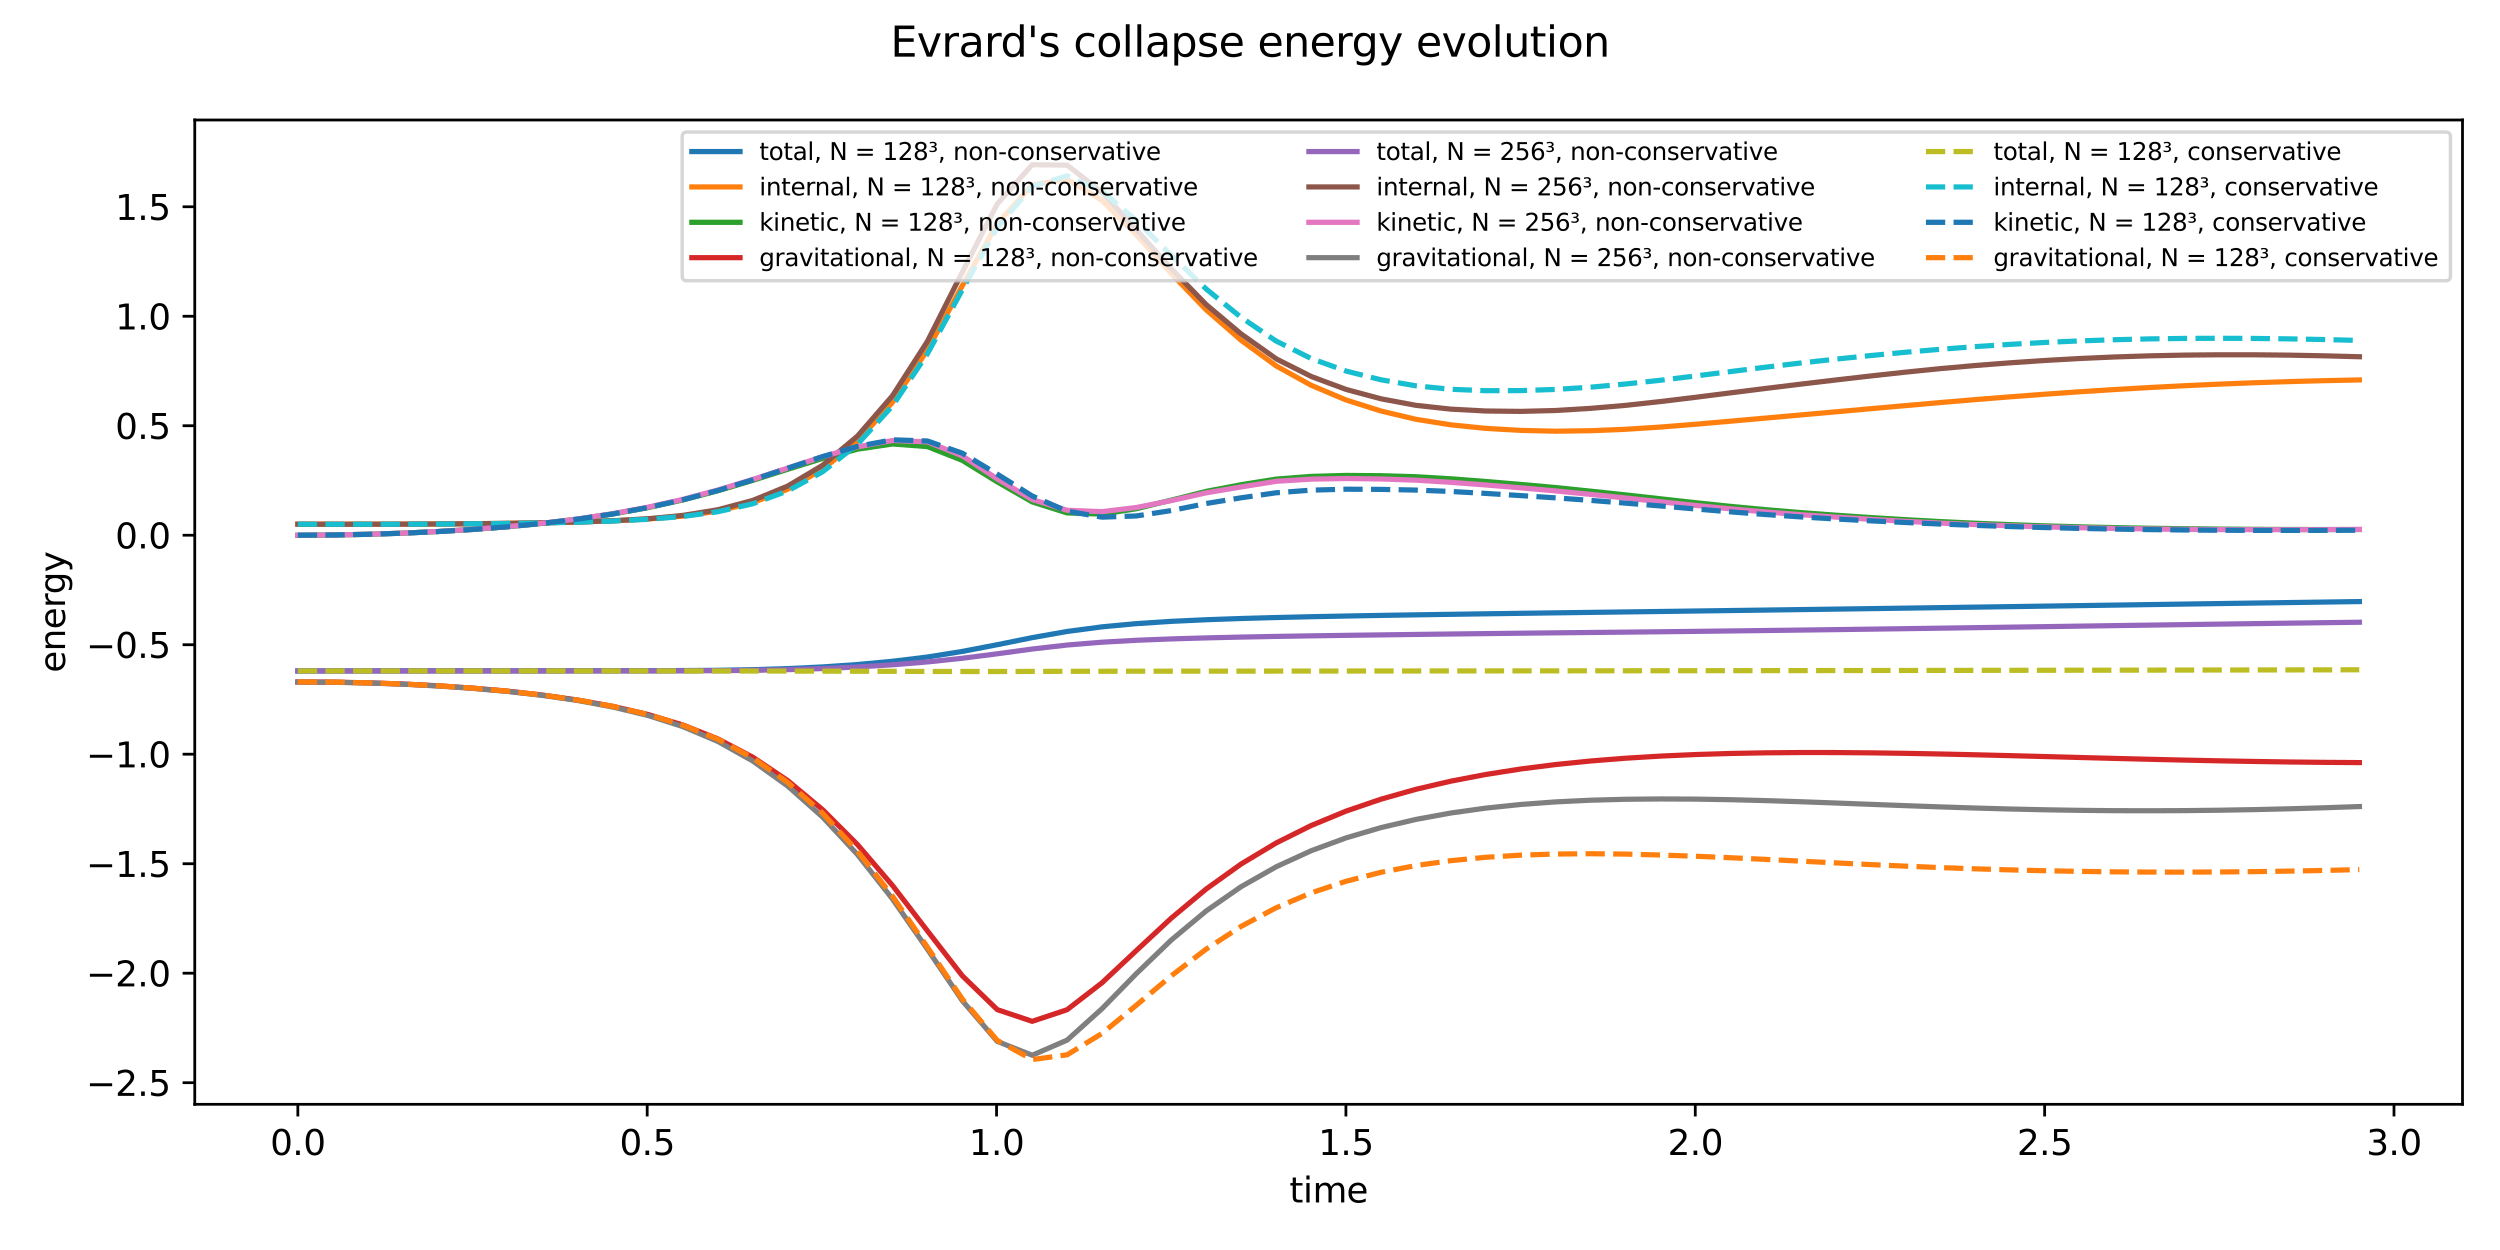 <?xml version="1.0" encoding="utf-8" standalone="no"?>
<!DOCTYPE svg PUBLIC "-//W3C//DTD SVG 1.1//EN"
  "http://www.w3.org/Graphics/SVG/1.1/DTD/svg11.dtd">
<svg xmlns:xlink="http://www.w3.org/1999/xlink" width="720pt" height="360pt" viewBox="0 0 720 360" xmlns="http://www.w3.org/2000/svg" version="1.1">
 <defs>
  <style type="text/css">*{stroke-linejoin: round; stroke-linecap: butt}</style>
 </defs>
 <g id="figure_1">
  <g id="patch_1">
   <path d="M 0 360 
L 720 360 
L 720 0 
L 0 0 
z
" style="fill: #ffffff"/>
  </g>
  <g id="axes_1">
   <g id="patch_2">
    <path d="M 56.09 318.04 
L 709.2 318.04 
L 709.2 34.56 
L 56.09 34.56 
z
" style="fill: #ffffff"/>
   </g>
   <g id="matplotlib.axis_1">
    <g id="xtick_1">
     <g id="line2d_1">
      <defs>
       <path id="m229080ccfe" d="M 0 0 
L 0 3.5 
" style="stroke: #000000; stroke-width: 0.8"/>
      </defs>
      <g>
       <use xlink:href="#m229080ccfe" x="85.777" y="318.04" style="stroke: #000000; stroke-width: 0.8"/>
      </g>
     </g>
     <g id="text_1">
      <!-- 0.0 -->
      <g transform="translate(77.825 332.638) scale(0.1 -0.1)">
       <defs>
        <path id="DejaVuSans-30" d="M 2034 4250 
Q 1547 4250 1301 3770 
Q 1056 3291 1056 2328 
Q 1056 1369 1301 889 
Q 1547 409 2034 409 
Q 2525 409 2770 889 
Q 3016 1369 3016 2328 
Q 3016 3291 2770 3770 
Q 2525 4250 2034 4250 
z
M 2034 4750 
Q 2819 4750 3233 4129 
Q 3647 3509 3647 2328 
Q 3647 1150 3233 529 
Q 2819 -91 2034 -91 
Q 1250 -91 836 529 
Q 422 1150 422 2328 
Q 422 3509 836 4129 
Q 1250 4750 2034 4750 
z
" transform="scale(0.016)"/>
        <path id="DejaVuSans-2e" d="M 684 794 
L 1344 794 
L 1344 0 
L 684 0 
L 684 794 
z
" transform="scale(0.016)"/>
       </defs>
       <use xlink:href="#DejaVuSans-30"/>
       <use xlink:href="#DejaVuSans-2e" transform="translate(63.623 0)"/>
       <use xlink:href="#DejaVuSans-30" transform="translate(95.41 0)"/>
      </g>
     </g>
    </g>
    <g id="xtick_2">
     <g id="line2d_2">
      <g>
       <use xlink:href="#m229080ccfe" x="186.392" y="318.04" style="stroke: #000000; stroke-width: 0.8"/>
      </g>
     </g>
     <g id="text_2">
      <!-- 0.5 -->
      <g transform="translate(178.441 332.638) scale(0.1 -0.1)">
       <defs>
        <path id="DejaVuSans-35" d="M 691 4666 
L 3169 4666 
L 3169 4134 
L 1269 4134 
L 1269 2991 
Q 1406 3038 1543 3061 
Q 1681 3084 1819 3084 
Q 2600 3084 3056 2656 
Q 3513 2228 3513 1497 
Q 3513 744 3044 326 
Q 2575 -91 1722 -91 
Q 1428 -91 1123 -41 
Q 819 9 494 109 
L 494 744 
Q 775 591 1075 516 
Q 1375 441 1709 441 
Q 2250 441 2565 725 
Q 2881 1009 2881 1497 
Q 2881 1984 2565 2268 
Q 2250 2553 1709 2553 
Q 1456 2553 1204 2497 
Q 953 2441 691 2322 
L 691 4666 
z
" transform="scale(0.016)"/>
       </defs>
       <use xlink:href="#DejaVuSans-30"/>
       <use xlink:href="#DejaVuSans-2e" transform="translate(63.623 0)"/>
       <use xlink:href="#DejaVuSans-35" transform="translate(95.41 0)"/>
      </g>
     </g>
    </g>
    <g id="xtick_3">
     <g id="line2d_3">
      <g>
       <use xlink:href="#m229080ccfe" x="287.008" y="318.04" style="stroke: #000000; stroke-width: 0.8"/>
      </g>
     </g>
     <g id="text_3">
      <!-- 1.0 -->
      <g transform="translate(279.056 332.638) scale(0.1 -0.1)">
       <defs>
        <path id="DejaVuSans-31" d="M 794 531 
L 1825 531 
L 1825 4091 
L 703 3866 
L 703 4441 
L 1819 4666 
L 2450 4666 
L 2450 531 
L 3481 531 
L 3481 0 
L 794 0 
L 794 531 
z
" transform="scale(0.016)"/>
       </defs>
       <use xlink:href="#DejaVuSans-31"/>
       <use xlink:href="#DejaVuSans-2e" transform="translate(63.623 0)"/>
       <use xlink:href="#DejaVuSans-30" transform="translate(95.41 0)"/>
      </g>
     </g>
    </g>
    <g id="xtick_4">
     <g id="line2d_4">
      <g>
       <use xlink:href="#m229080ccfe" x="387.623" y="318.04" style="stroke: #000000; stroke-width: 0.8"/>
      </g>
     </g>
     <g id="text_4">
      <!-- 1.5 -->
      <g transform="translate(379.672 332.638) scale(0.1 -0.1)">
       <use xlink:href="#DejaVuSans-31"/>
       <use xlink:href="#DejaVuSans-2e" transform="translate(63.623 0)"/>
       <use xlink:href="#DejaVuSans-35" transform="translate(95.41 0)"/>
      </g>
     </g>
    </g>
    <g id="xtick_5">
     <g id="line2d_5">
      <g>
       <use xlink:href="#m229080ccfe" x="488.239" y="318.04" style="stroke: #000000; stroke-width: 0.8"/>
      </g>
     </g>
     <g id="text_5">
      <!-- 2.0 -->
      <g transform="translate(480.287 332.638) scale(0.1 -0.1)">
       <defs>
        <path id="DejaVuSans-32" d="M 1228 531 
L 3431 531 
L 3431 0 
L 469 0 
L 469 531 
Q 828 903 1448 1529 
Q 2069 2156 2228 2338 
Q 2531 2678 2651 2914 
Q 2772 3150 2772 3378 
Q 2772 3750 2511 3984 
Q 2250 4219 1831 4219 
Q 1534 4219 1204 4116 
Q 875 4013 500 3803 
L 500 4441 
Q 881 4594 1212 4672 
Q 1544 4750 1819 4750 
Q 2544 4750 2975 4387 
Q 3406 4025 3406 3419 
Q 3406 3131 3298 2873 
Q 3191 2616 2906 2266 
Q 2828 2175 2409 1742 
Q 1991 1309 1228 531 
z
" transform="scale(0.016)"/>
       </defs>
       <use xlink:href="#DejaVuSans-32"/>
       <use xlink:href="#DejaVuSans-2e" transform="translate(63.623 0)"/>
       <use xlink:href="#DejaVuSans-30" transform="translate(95.41 0)"/>
      </g>
     </g>
    </g>
    <g id="xtick_6">
     <g id="line2d_6">
      <g>
       <use xlink:href="#m229080ccfe" x="588.854" y="318.04" style="stroke: #000000; stroke-width: 0.8"/>
      </g>
     </g>
     <g id="text_6">
      <!-- 2.5 -->
      <g transform="translate(580.903 332.638) scale(0.1 -0.1)">
       <use xlink:href="#DejaVuSans-32"/>
       <use xlink:href="#DejaVuSans-2e" transform="translate(63.623 0)"/>
       <use xlink:href="#DejaVuSans-35" transform="translate(95.41 0)"/>
      </g>
     </g>
    </g>
    <g id="xtick_7">
     <g id="line2d_7">
      <g>
       <use xlink:href="#m229080ccfe" x="689.47" y="318.04" style="stroke: #000000; stroke-width: 0.8"/>
      </g>
     </g>
     <g id="text_7">
      <!-- 3.0 -->
      <g transform="translate(681.518 332.638) scale(0.1 -0.1)">
       <defs>
        <path id="DejaVuSans-33" d="M 2597 2516 
Q 3050 2419 3304 2112 
Q 3559 1806 3559 1356 
Q 3559 666 3084 287 
Q 2609 -91 1734 -91 
Q 1441 -91 1130 -33 
Q 819 25 488 141 
L 488 750 
Q 750 597 1062 519 
Q 1375 441 1716 441 
Q 2309 441 2620 675 
Q 2931 909 2931 1356 
Q 2931 1769 2642 2001 
Q 2353 2234 1838 2234 
L 1294 2234 
L 1294 2753 
L 1863 2753 
Q 2328 2753 2575 2939 
Q 2822 3125 2822 3475 
Q 2822 3834 2567 4026 
Q 2313 4219 1838 4219 
Q 1578 4219 1281 4162 
Q 984 4106 628 3988 
L 628 4550 
Q 988 4650 1302 4700 
Q 1616 4750 1894 4750 
Q 2613 4750 3031 4423 
Q 3450 4097 3450 3541 
Q 3450 3153 3228 2886 
Q 3006 2619 2597 2516 
z
" transform="scale(0.016)"/>
       </defs>
       <use xlink:href="#DejaVuSans-33"/>
       <use xlink:href="#DejaVuSans-2e" transform="translate(63.623 0)"/>
       <use xlink:href="#DejaVuSans-30" transform="translate(95.41 0)"/>
      </g>
     </g>
    </g>
    <g id="text_8">
     <!-- time -->
     <g transform="translate(371.349 346.317) scale(0.1 -0.1)">
      <defs>
       <path id="DejaVuSans-74" d="M 1172 4494 
L 1172 3500 
L 2356 3500 
L 2356 3053 
L 1172 3053 
L 1172 1153 
Q 1172 725 1289 603 
Q 1406 481 1766 481 
L 2356 481 
L 2356 0 
L 1766 0 
Q 1100 0 847 248 
Q 594 497 594 1153 
L 594 3053 
L 172 3053 
L 172 3500 
L 594 3500 
L 594 4494 
L 1172 4494 
z
" transform="scale(0.016)"/>
       <path id="DejaVuSans-69" d="M 603 3500 
L 1178 3500 
L 1178 0 
L 603 0 
L 603 3500 
z
M 603 4863 
L 1178 4863 
L 1178 4134 
L 603 4134 
L 603 4863 
z
" transform="scale(0.016)"/>
       <path id="DejaVuSans-6d" d="M 3328 2828 
Q 3544 3216 3844 3400 
Q 4144 3584 4550 3584 
Q 5097 3584 5394 3201 
Q 5691 2819 5691 2113 
L 5691 0 
L 5113 0 
L 5113 2094 
Q 5113 2597 4934 2840 
Q 4756 3084 4391 3084 
Q 3944 3084 3684 2787 
Q 3425 2491 3425 1978 
L 3425 0 
L 2847 0 
L 2847 2094 
Q 2847 2600 2669 2842 
Q 2491 3084 2119 3084 
Q 1678 3084 1418 2786 
Q 1159 2488 1159 1978 
L 1159 0 
L 581 0 
L 581 3500 
L 1159 3500 
L 1159 2956 
Q 1356 3278 1631 3431 
Q 1906 3584 2284 3584 
Q 2666 3584 2933 3390 
Q 3200 3197 3328 2828 
z
" transform="scale(0.016)"/>
       <path id="DejaVuSans-65" d="M 3597 1894 
L 3597 1613 
L 953 1613 
Q 991 1019 1311 708 
Q 1631 397 2203 397 
Q 2534 397 2845 478 
Q 3156 559 3463 722 
L 3463 178 
Q 3153 47 2828 -22 
Q 2503 -91 2169 -91 
Q 1331 -91 842 396 
Q 353 884 353 1716 
Q 353 2575 817 3079 
Q 1281 3584 2069 3584 
Q 2775 3584 3186 3129 
Q 3597 2675 3597 1894 
z
M 3022 2063 
Q 3016 2534 2758 2815 
Q 2500 3097 2075 3097 
Q 1594 3097 1305 2825 
Q 1016 2553 972 2059 
L 3022 2063 
z
" transform="scale(0.016)"/>
      </defs>
      <use xlink:href="#DejaVuSans-74"/>
      <use xlink:href="#DejaVuSans-69" transform="translate(39.209 0)"/>
      <use xlink:href="#DejaVuSans-6d" transform="translate(66.992 0)"/>
      <use xlink:href="#DejaVuSans-65" transform="translate(164.404 0)"/>
     </g>
    </g>
   </g>
   <g id="matplotlib.axis_2">
    <g id="ytick_1">
     <g id="line2d_8">
      <defs>
       <path id="m2ea20f64d9" d="M 0 0 
L -3.5 0 
" style="stroke: #000000; stroke-width: 0.8"/>
      </defs>
      <g>
       <use xlink:href="#m2ea20f64d9" x="56.09" y="311.817" style="stroke: #000000; stroke-width: 0.8"/>
      </g>
     </g>
     <g id="text_9">
      <!-- −2.5 -->
      <g transform="translate(24.807 315.617) scale(0.1 -0.1)">
       <defs>
        <path id="DejaVuSans-2212" d="M 678 2272 
L 4684 2272 
L 4684 1741 
L 678 1741 
L 678 2272 
z
" transform="scale(0.016)"/>
       </defs>
       <use xlink:href="#DejaVuSans-2212"/>
       <use xlink:href="#DejaVuSans-32" transform="translate(83.789 0)"/>
       <use xlink:href="#DejaVuSans-2e" transform="translate(147.412 0)"/>
       <use xlink:href="#DejaVuSans-35" transform="translate(179.199 0)"/>
      </g>
     </g>
    </g>
    <g id="ytick_2">
     <g id="line2d_9">
      <g>
       <use xlink:href="#m2ea20f64d9" x="56.09" y="280.284" style="stroke: #000000; stroke-width: 0.8"/>
      </g>
     </g>
     <g id="text_10">
      <!-- −2.0 -->
      <g transform="translate(24.807 284.083) scale(0.1 -0.1)">
       <use xlink:href="#DejaVuSans-2212"/>
       <use xlink:href="#DejaVuSans-32" transform="translate(83.789 0)"/>
       <use xlink:href="#DejaVuSans-2e" transform="translate(147.412 0)"/>
       <use xlink:href="#DejaVuSans-30" transform="translate(179.199 0)"/>
      </g>
     </g>
    </g>
    <g id="ytick_3">
     <g id="line2d_10">
      <g>
       <use xlink:href="#m2ea20f64d9" x="56.09" y="248.75" style="stroke: #000000; stroke-width: 0.8"/>
      </g>
     </g>
     <g id="text_11">
      <!-- −1.5 -->
      <g transform="translate(24.807 252.549) scale(0.1 -0.1)">
       <use xlink:href="#DejaVuSans-2212"/>
       <use xlink:href="#DejaVuSans-31" transform="translate(83.789 0)"/>
       <use xlink:href="#DejaVuSans-2e" transform="translate(147.412 0)"/>
       <use xlink:href="#DejaVuSans-35" transform="translate(179.199 0)"/>
      </g>
     </g>
    </g>
    <g id="ytick_4">
     <g id="line2d_11">
      <g>
       <use xlink:href="#m2ea20f64d9" x="56.09" y="217.216" style="stroke: #000000; stroke-width: 0.8"/>
      </g>
     </g>
     <g id="text_12">
      <!-- −1.0 -->
      <g transform="translate(24.807 221.015) scale(0.1 -0.1)">
       <use xlink:href="#DejaVuSans-2212"/>
       <use xlink:href="#DejaVuSans-31" transform="translate(83.789 0)"/>
       <use xlink:href="#DejaVuSans-2e" transform="translate(147.412 0)"/>
       <use xlink:href="#DejaVuSans-30" transform="translate(179.199 0)"/>
      </g>
     </g>
    </g>
    <g id="ytick_5">
     <g id="line2d_12">
      <g>
       <use xlink:href="#m2ea20f64d9" x="56.09" y="185.683" style="stroke: #000000; stroke-width: 0.8"/>
      </g>
     </g>
     <g id="text_13">
      <!-- −0.5 -->
      <g transform="translate(24.807 189.482) scale(0.1 -0.1)">
       <use xlink:href="#DejaVuSans-2212"/>
       <use xlink:href="#DejaVuSans-30" transform="translate(83.789 0)"/>
       <use xlink:href="#DejaVuSans-2e" transform="translate(147.412 0)"/>
       <use xlink:href="#DejaVuSans-35" transform="translate(179.199 0)"/>
      </g>
     </g>
    </g>
    <g id="ytick_6">
     <g id="line2d_13">
      <g>
       <use xlink:href="#m2ea20f64d9" x="56.09" y="154.149" style="stroke: #000000; stroke-width: 0.8"/>
      </g>
     </g>
     <g id="text_14">
      <!-- 0.0 -->
      <g transform="translate(33.187 157.948) scale(0.1 -0.1)">
       <use xlink:href="#DejaVuSans-30"/>
       <use xlink:href="#DejaVuSans-2e" transform="translate(63.623 0)"/>
       <use xlink:href="#DejaVuSans-30" transform="translate(95.41 0)"/>
      </g>
     </g>
    </g>
    <g id="ytick_7">
     <g id="line2d_14">
      <g>
       <use xlink:href="#m2ea20f64d9" x="56.09" y="122.615" style="stroke: #000000; stroke-width: 0.8"/>
      </g>
     </g>
     <g id="text_15">
      <!-- 0.5 -->
      <g transform="translate(33.187 126.414) scale(0.1 -0.1)">
       <use xlink:href="#DejaVuSans-30"/>
       <use xlink:href="#DejaVuSans-2e" transform="translate(63.623 0)"/>
       <use xlink:href="#DejaVuSans-35" transform="translate(95.41 0)"/>
      </g>
     </g>
    </g>
    <g id="ytick_8">
     <g id="line2d_15">
      <g>
       <use xlink:href="#m2ea20f64d9" x="56.09" y="91.082" style="stroke: #000000; stroke-width: 0.8"/>
      </g>
     </g>
     <g id="text_16">
      <!-- 1.0 -->
      <g transform="translate(33.187 94.881) scale(0.1 -0.1)">
       <use xlink:href="#DejaVuSans-31"/>
       <use xlink:href="#DejaVuSans-2e" transform="translate(63.623 0)"/>
       <use xlink:href="#DejaVuSans-30" transform="translate(95.41 0)"/>
      </g>
     </g>
    </g>
    <g id="ytick_9">
     <g id="line2d_16">
      <g>
       <use xlink:href="#m2ea20f64d9" x="56.09" y="59.548" style="stroke: #000000; stroke-width: 0.8"/>
      </g>
     </g>
     <g id="text_17">
      <!-- 1.5 -->
      <g transform="translate(33.187 63.347) scale(0.1 -0.1)">
       <use xlink:href="#DejaVuSans-31"/>
       <use xlink:href="#DejaVuSans-2e" transform="translate(63.623 0)"/>
       <use xlink:href="#DejaVuSans-35" transform="translate(95.41 0)"/>
      </g>
     </g>
    </g>
    <g id="text_18">
     <!-- energy -->
     <g transform="translate(18.727 193.723) rotate(-90) scale(0.1 -0.1)">
      <defs>
       <path id="DejaVuSans-6e" d="M 3513 2113 
L 3513 0 
L 2938 0 
L 2938 2094 
Q 2938 2591 2744 2837 
Q 2550 3084 2163 3084 
Q 1697 3084 1428 2787 
Q 1159 2491 1159 1978 
L 1159 0 
L 581 0 
L 581 3500 
L 1159 3500 
L 1159 2956 
Q 1366 3272 1645 3428 
Q 1925 3584 2291 3584 
Q 2894 3584 3203 3211 
Q 3513 2838 3513 2113 
z
" transform="scale(0.016)"/>
       <path id="DejaVuSans-72" d="M 2631 2963 
Q 2534 3019 2420 3045 
Q 2306 3072 2169 3072 
Q 1681 3072 1420 2755 
Q 1159 2438 1159 1844 
L 1159 0 
L 581 0 
L 581 3500 
L 1159 3500 
L 1159 2956 
Q 1341 3275 1631 3429 
Q 1922 3584 2338 3584 
Q 2397 3584 2469 3576 
Q 2541 3569 2628 3553 
L 2631 2963 
z
" transform="scale(0.016)"/>
       <path id="DejaVuSans-67" d="M 2906 1791 
Q 2906 2416 2648 2759 
Q 2391 3103 1925 3103 
Q 1463 3103 1205 2759 
Q 947 2416 947 1791 
Q 947 1169 1205 825 
Q 1463 481 1925 481 
Q 2391 481 2648 825 
Q 2906 1169 2906 1791 
z
M 3481 434 
Q 3481 -459 3084 -895 
Q 2688 -1331 1869 -1331 
Q 1566 -1331 1297 -1286 
Q 1028 -1241 775 -1147 
L 775 -588 
Q 1028 -725 1275 -790 
Q 1522 -856 1778 -856 
Q 2344 -856 2625 -561 
Q 2906 -266 2906 331 
L 2906 616 
Q 2728 306 2450 153 
Q 2172 0 1784 0 
Q 1141 0 747 490 
Q 353 981 353 1791 
Q 353 2603 747 3093 
Q 1141 3584 1784 3584 
Q 2172 3584 2450 3431 
Q 2728 3278 2906 2969 
L 2906 3500 
L 3481 3500 
L 3481 434 
z
" transform="scale(0.016)"/>
       <path id="DejaVuSans-79" d="M 2059 -325 
Q 1816 -950 1584 -1140 
Q 1353 -1331 966 -1331 
L 506 -1331 
L 506 -850 
L 844 -850 
Q 1081 -850 1212 -737 
Q 1344 -625 1503 -206 
L 1606 56 
L 191 3500 
L 800 3500 
L 1894 763 
L 2988 3500 
L 3597 3500 
L 2059 -325 
z
" transform="scale(0.016)"/>
      </defs>
      <use xlink:href="#DejaVuSans-65"/>
      <use xlink:href="#DejaVuSans-6e" transform="translate(61.523 0)"/>
      <use xlink:href="#DejaVuSans-65" transform="translate(124.902 0)"/>
      <use xlink:href="#DejaVuSans-72" transform="translate(186.426 0)"/>
      <use xlink:href="#DejaVuSans-67" transform="translate(225.789 0)"/>
      <use xlink:href="#DejaVuSans-79" transform="translate(289.266 0)"/>
     </g>
    </g>
   </g>
   <g id="line2d_17">
    <path d="M 85.777 193.224 
L 96.04 193.21 
L 105.9 193.203 
L 115.962 193.197 
L 126.023 193.193 
L 136.085 193.189 
L 146.347 193.185 
L 156.409 193.182 
L 166.47 193.177 
L 176.532 193.17 
L 186.593 193.154 
L 196.654 193.119 
L 206.716 193.043 
L 216.777 192.879 
L 226.839 192.556 
L 236.9 192.077 
L 246.962 191.38 
L 257.023 190.451 
L 267.084 189.221 
L 277.146 187.607 
L 287.207 185.676 
L 297.269 183.637 
L 307.331 181.862 
L 317.393 180.528 
L 327.254 179.606 
L 337.316 178.95 
L 347.378 178.481 
L 357.44 178.128 
L 367.502 177.849 
L 377.564 177.616 
L 387.626 177.416 
L 397.688 177.237 
L 407.75 177.075 
L 417.812 176.923 
L 427.874 176.778 
L 437.936 176.638 
L 447.998 176.501 
L 458.208 176.365 
L 468.195 176.236 
L 478.278 176.105 
L 488.34 175.971 
L 498.401 175.836 
L 508.462 175.701 
L 518.523 175.564 
L 528.583 175.426 
L 538.644 175.286 
L 548.705 175.144 
L 558.766 175.001 
L 568.827 174.857 
L 578.888 174.711 
L 588.948 174.565 
L 599.009 174.417 
L 609.07 174.269 
L 619.131 174.122 
L 629.192 173.974 
L 639.252 173.827 
L 649.313 173.682 
L 659.374 173.537 
L 669.435 173.394 
L 679.496 173.252 
" clip-path="url(#p7e136de7a2)" style="fill: none; stroke: #1f77b4; stroke-width: 1.5; stroke-linecap: square"/>
   </g>
   <g id="line2d_18">
    <path d="M 85.777 150.975 
L 96.04 150.979 
L 105.9 150.971 
L 115.962 150.947 
L 126.023 150.901 
L 136.085 150.829 
L 146.347 150.72 
L 156.409 150.566 
L 166.47 150.344 
L 176.532 150.012 
L 186.593 149.493 
L 196.654 148.641 
L 206.716 147.198 
L 216.777 144.77 
L 226.839 140.906 
L 236.9 135.167 
L 246.962 127.067 
L 257.023 115.89 
L 267.084 100.82 
L 277.146 82.285 
L 287.207 64.418 
L 297.269 53.244 
L 307.331 51.644 
L 317.393 57.733 
L 327.254 67.612 
L 337.316 78.773 
L 347.378 89.231 
L 357.44 97.994 
L 367.502 105.367 
L 377.564 110.937 
L 387.626 115.179 
L 397.688 118.36 
L 407.75 120.748 
L 417.812 122.349 
L 427.874 123.368 
L 437.936 123.953 
L 447.998 124.189 
L 458.208 124.041 
L 468.195 123.635 
L 478.278 122.99 
L 488.34 122.184 
L 498.401 121.302 
L 508.462 120.41 
L 518.523 119.515 
L 528.583 118.617 
L 538.644 117.719 
L 548.705 116.821 
L 558.766 115.938 
L 568.827 115.093 
L 578.888 114.286 
L 588.948 113.527 
L 599.009 112.827 
L 609.07 112.187 
L 619.131 111.606 
L 629.192 111.084 
L 639.252 110.625 
L 649.313 110.23 
L 659.374 109.897 
L 669.435 109.628 
L 679.496 109.422 
" clip-path="url(#p7e136de7a2)" style="fill: none; stroke: #ff7f0e; stroke-width: 1.5; stroke-linecap: square"/>
   </g>
   <g id="line2d_19">
    <path d="M 85.777 154.149 
L 96.04 154.076 
L 105.9 153.881 
L 115.962 153.555 
L 126.023 153.094 
L 136.085 152.484 
L 146.347 151.689 
L 156.409 150.712 
L 166.47 149.504 
L 176.532 148.017 
L 186.593 146.194 
L 196.654 143.98 
L 206.716 141.35 
L 216.777 138.357 
L 226.839 135.162 
L 236.9 132.033 
L 246.962 129.368 
L 257.023 127.866 
L 267.084 128.624 
L 277.146 132.591 
L 287.207 138.782 
L 297.269 144.546 
L 307.331 147.725 
L 317.393 148.067 
L 327.254 146.518 
L 337.316 144.042 
L 347.378 141.511 
L 357.44 139.596 
L 367.502 137.986 
L 377.564 137.204 
L 387.626 136.92 
L 397.688 137.001 
L 407.75 137.295 
L 417.812 137.89 
L 427.874 138.657 
L 437.936 139.512 
L 447.998 140.418 
L 458.208 141.466 
L 468.195 142.534 
L 478.278 143.659 
L 488.34 144.78 
L 498.401 145.833 
L 508.462 146.776 
L 518.523 147.615 
L 528.583 148.367 
L 538.644 149.045 
L 548.705 149.66 
L 558.766 150.211 
L 568.827 150.687 
L 578.888 151.098 
L 588.948 151.447 
L 599.009 151.73 
L 609.07 151.958 
L 619.131 152.137 
L 629.192 152.277 
L 639.252 152.379 
L 649.313 152.448 
L 659.374 152.489 
L 669.435 152.505 
L 679.496 152.499 
" clip-path="url(#p7e136de7a2)" style="fill: none; stroke: #2ca02c; stroke-width: 1.5; stroke-linecap: square"/>
   </g>
   <g id="line2d_20">
    <path d="M 85.777 196.398 
L 96.04 196.453 
L 105.9 196.648 
L 115.962 196.993 
L 126.023 197.496 
L 136.085 198.174 
L 146.347 199.074 
L 156.409 200.201 
L 166.47 201.627 
L 176.532 203.439 
L 186.593 205.765 
L 196.654 208.795 
L 206.716 212.793 
L 216.777 218.05 
L 226.839 224.785 
L 236.9 233.174 
L 246.962 243.243 
L 257.023 254.993 
L 267.084 268.075 
L 277.146 281.029 
L 287.207 290.774 
L 297.269 294.145 
L 307.331 290.791 
L 317.393 283.026 
L 327.254 273.774 
L 337.316 264.433 
L 347.378 256.037 
L 357.44 248.836 
L 367.502 242.794 
L 377.564 237.773 
L 387.626 233.615 
L 397.688 230.174 
L 407.75 227.329 
L 417.812 224.981 
L 427.874 223.05 
L 437.936 221.471 
L 447.998 220.192 
L 458.208 219.155 
L 468.195 218.364 
L 478.278 217.754 
L 488.34 217.305 
L 498.401 216.998 
L 508.462 216.813 
L 518.523 216.732 
L 528.583 216.739 
L 538.644 216.82 
L 548.705 216.961 
L 558.766 217.15 
L 568.827 217.375 
L 578.888 217.624 
L 588.948 217.888 
L 599.009 218.157 
L 609.07 218.423 
L 619.131 218.676 
L 629.192 218.911 
L 639.252 219.121 
L 649.313 219.302 
L 659.374 219.449 
L 669.435 219.559 
L 679.496 219.628 
" clip-path="url(#p7e136de7a2)" style="fill: none; stroke: #d62728; stroke-width: 1.5; stroke-linecap: square"/>
   </g>
   <g id="line2d_21">
    <path d="M 85.777 193.253 
L 96.04 193.248 
L 105.9 193.246 
L 115.962 193.244 
L 126.023 193.242 
L 136.085 193.241 
L 146.347 193.24 
L 156.409 193.239 
L 166.47 193.237 
L 176.532 193.234 
L 186.593 193.225 
L 196.654 193.205 
L 206.716 193.158 
L 216.777 193.059 
L 226.839 192.865 
L 236.9 192.549 
L 246.962 192.086 
L 257.023 191.459 
L 267.084 190.638 
L 277.146 189.582 
L 287.207 188.291 
L 297.269 186.918 
L 307.331 185.769 
L 317.393 184.952 
L 327.254 184.402 
L 337.316 184.006 
L 347.378 183.712 
L 357.44 183.478 
L 367.643 183.285 
L 377.71 183.123 
L 387.727 182.98 
L 397.804 182.848 
L 407.849 182.718 
L 417.885 182.593 
L 427.874 182.478 
L 437.953 182.366 
L 447.994 182.256 
L 458.075 182.156 
L 468.141 182.055 
L 478.266 181.949 
L 488.363 181.834 
L 498.37 181.714 
L 508.445 181.589 
L 518.495 181.462 
L 528.569 181.332 
L 538.651 181.195 
L 548.628 181.057 
L 558.78 180.914 
L 568.825 180.768 
L 578.976 180.621 
L 588.966 180.474 
L 599.027 180.326 
L 609.087 180.178 
L 619.148 180.032 
L 629.209 179.888 
L 639.27 179.745 
L 649.331 179.605 
L 659.392 179.468 
L 669.452 179.334 
L 679.513 179.203 
" clip-path="url(#p7e136de7a2)" style="fill: none; stroke: #9467bd; stroke-width: 1.5; stroke-linecap: square"/>
   </g>
   <g id="line2d_22">
    <path d="M 85.777 150.975 
L 96.04 150.982 
L 105.9 150.979 
L 115.962 150.956 
L 126.023 150.91 
L 136.085 150.836 
L 146.347 150.724 
L 156.409 150.564 
L 166.47 150.328 
L 176.532 149.968 
L 186.593 149.392 
L 196.654 148.431 
L 206.716 146.8 
L 216.777 144.12 
L 226.839 139.998 
L 236.9 134.007 
L 246.962 125.576 
L 257.023 113.99 
L 267.084 98.332 
L 277.146 78.385 
L 287.207 58.739 
L 297.269 47.445 
L 307.331 47.562 
L 317.393 55.409 
L 327.254 66.119 
L 337.316 77.387 
L 347.378 87.717 
L 357.44 96.174 
L 367.643 103.398 
L 377.71 108.46 
L 387.727 112.175 
L 397.804 114.874 
L 407.849 116.747 
L 417.885 117.836 
L 427.874 118.366 
L 437.953 118.482 
L 447.994 118.224 
L 458.075 117.611 
L 468.141 116.749 
L 478.266 115.639 
L 488.363 114.417 
L 498.37 113.146 
L 508.445 111.878 
L 518.495 110.649 
L 528.569 109.45 
L 538.651 108.29 
L 548.628 107.197 
L 558.78 106.166 
L 568.825 105.272 
L 578.976 104.484 
L 588.966 103.813 
L 599.027 103.248 
L 609.087 102.802 
L 619.148 102.477 
L 629.209 102.27 
L 639.27 102.175 
L 649.331 102.183 
L 659.392 102.286 
L 669.452 102.476 
L 679.513 102.743 
" clip-path="url(#p7e136de7a2)" style="fill: none; stroke: #8c564b; stroke-width: 1.5; stroke-linecap: square"/>
   </g>
   <g id="line2d_23">
    <path d="M 85.777 154.149 
L 96.04 154.071 
L 105.9 153.871 
L 115.962 153.541 
L 126.023 153.075 
L 136.085 152.46 
L 146.347 151.656 
L 156.409 150.667 
L 166.47 149.441 
L 176.532 147.928 
L 186.593 146.071 
L 196.654 143.813 
L 206.716 141.131 
L 216.777 138.077 
L 226.839 134.796 
L 236.9 131.534 
L 246.962 128.685 
L 257.023 126.873 
L 267.084 127.252 
L 277.146 131.286 
L 287.207 137.919 
L 297.269 143.86 
L 307.331 146.956 
L 317.393 147.354 
L 327.254 146.163 
L 337.316 144.174 
L 347.378 141.938 
L 357.44 140.24 
L 367.643 138.606 
L 377.71 137.989 
L 387.727 137.816 
L 397.804 137.949 
L 407.849 138.294 
L 417.885 138.916 
L 427.874 139.669 
L 437.953 140.491 
L 447.994 141.386 
L 458.075 142.382 
L 468.141 143.413 
L 478.266 144.511 
L 488.363 145.568 
L 498.37 146.554 
L 508.445 147.438 
L 518.495 148.215 
L 528.569 148.917 
L 538.651 149.558 
L 548.628 150.135 
L 558.78 150.658 
L 568.825 151.081 
L 578.976 151.439 
L 588.966 151.741 
L 599.027 151.997 
L 609.087 152.201 
L 619.148 152.354 
L 629.209 152.461 
L 639.27 152.525 
L 649.331 152.553 
L 659.392 152.551 
L 669.452 152.521 
L 679.513 152.469 
" clip-path="url(#p7e136de7a2)" style="fill: none; stroke: #e377c2; stroke-width: 1.5; stroke-linecap: square"/>
   </g>
   <g id="line2d_24">
    <path d="M 85.777 196.428 
L 96.04 196.492 
L 105.9 196.694 
L 115.962 197.045 
L 126.023 197.555 
L 136.085 198.243 
L 146.347 199.158 
L 156.409 200.306 
L 166.47 201.766 
L 176.532 203.635 
L 186.593 206.059 
L 196.654 209.259 
L 206.716 213.524 
L 216.777 219.159 
L 226.839 226.369 
L 236.9 235.306 
L 246.962 246.123 
L 257.023 258.894 
L 267.084 273.352 
L 277.146 288.208 
L 287.207 299.93 
L 297.269 303.91 
L 307.331 299.55 
L 317.393 290.487 
L 327.254 280.418 
L 337.316 270.743 
L 347.378 262.354 
L 357.44 255.362 
L 367.643 249.579 
L 377.71 244.972 
L 387.727 241.287 
L 397.804 238.323 
L 407.849 235.976 
L 417.885 234.14 
L 427.874 232.742 
L 437.953 231.69 
L 447.994 230.944 
L 458.075 230.461 
L 468.141 230.191 
L 478.266 230.097 
L 488.363 230.146 
L 498.37 230.311 
L 508.445 230.57 
L 518.495 230.895 
L 528.569 231.262 
L 538.651 231.645 
L 548.628 232.023 
L 558.78 232.387 
L 568.825 232.713 
L 578.976 232.996 
L 588.966 233.218 
L 599.027 233.379 
L 609.087 233.473 
L 619.148 233.499 
L 629.209 233.455 
L 639.27 233.343 
L 649.331 233.167 
L 659.392 232.93 
L 669.452 232.635 
L 679.513 232.289 
" clip-path="url(#p7e136de7a2)" style="fill: none; stroke: #7f7f7f; stroke-width: 1.5; stroke-linecap: square"/>
   </g>
   <g id="line2d_25">
    <path d="M 85.777 193.224 
L 96.04 193.224 
L 105.9 193.224 
L 115.962 193.224 
L 126.023 193.224 
L 136.085 193.224 
L 146.347 193.225 
L 156.409 193.226 
L 166.47 193.227 
L 176.532 193.229 
L 186.593 193.232 
L 196.654 193.237 
L 206.716 193.245 
L 216.777 193.257 
L 226.839 193.273 
L 236.9 193.293 
L 246.962 193.318 
L 257.023 193.346 
L 267.084 193.374 
L 277.146 193.393 
L 287.207 193.391 
L 297.269 193.368 
L 307.331 193.34 
L 317.393 193.319 
L 327.254 193.305 
L 337.316 193.296 
L 347.378 193.289 
L 357.44 193.282 
L 367.502 193.275 
L 377.564 193.266 
L 387.626 193.258 
L 397.688 193.249 
L 407.75 193.24 
L 417.812 193.231 
L 427.874 193.222 
L 437.936 193.212 
L 447.998 193.203 
L 458.06 193.193 
L 468.132 193.183 
L 478.2 193.174 
L 488.317 193.164 
L 498.377 193.152 
L 508.438 193.141 
L 518.499 193.129 
L 528.56 193.117 
L 538.621 193.104 
L 548.682 193.091 
L 558.742 193.078 
L 568.803 193.064 
L 578.864 193.051 
L 588.925 193.036 
L 598.986 193.022 
L 609.046 193.008 
L 619.107 192.993 
L 629.168 192.978 
L 639.229 192.963 
L 649.29 192.948 
L 659.351 192.933 
L 669.411 192.918 
L 679.472 192.903 
" clip-path="url(#p7e136de7a2)" style="fill: none; stroke-dasharray: 5.55,2.4; stroke-dashoffset: 0; stroke: #bcbd22; stroke-width: 1.5"/>
   </g>
   <g id="line2d_26">
    <path d="M 85.777 150.975 
L 96.04 150.991 
L 105.9 150.99 
L 115.962 150.969 
L 126.023 150.926 
L 136.085 150.857 
L 146.347 150.751 
L 156.409 150.601 
L 166.47 150.383 
L 176.532 150.06 
L 186.593 149.559 
L 196.654 148.748 
L 206.716 147.384 
L 216.777 145.085 
L 226.839 141.401 
L 236.9 135.887 
L 246.962 127.92 
L 257.023 116.904 
L 267.084 101.914 
L 277.146 83.466 
L 287.207 65.506 
L 297.269 53.668 
L 307.331 50.641 
L 317.393 55.06 
L 327.254 63.493 
L 337.316 73.511 
L 347.378 83.232 
L 357.44 91.415 
L 367.502 98.202 
L 377.564 103.232 
L 387.626 106.852 
L 397.688 109.371 
L 407.75 111.11 
L 417.812 112.112 
L 427.874 112.519 
L 437.936 112.495 
L 447.998 112.157 
L 458.06 111.51 
L 468.132 110.597 
L 478.2 109.516 
L 488.317 108.279 
L 498.377 107.012 
L 508.438 105.755 
L 518.499 104.561 
L 528.56 103.445 
L 538.621 102.412 
L 548.682 101.462 
L 558.742 100.599 
L 568.803 99.834 
L 578.864 99.177 
L 588.925 98.625 
L 598.986 98.179 
L 609.046 97.838 
L 619.107 97.602 
L 629.168 97.465 
L 639.229 97.424 
L 649.29 97.469 
L 659.351 97.594 
L 669.411 97.79 
L 679.472 98.047 
" clip-path="url(#p7e136de7a2)" style="fill: none; stroke-dasharray: 5.55,2.4; stroke-dashoffset: 0; stroke: #17becf; stroke-width: 1.5"/>
   </g>
   <g id="line2d_27">
    <path d="M 85.777 154.149 
L 96.04 154.077 
L 105.9 153.883 
L 115.962 153.559 
L 126.023 153.099 
L 136.085 152.49 
L 146.347 151.696 
L 156.409 150.718 
L 166.47 149.508 
L 176.532 148.016 
L 186.593 146.183 
L 196.654 143.948 
L 206.716 141.271 
L 216.777 138.189 
L 226.839 134.852 
L 236.9 131.505 
L 246.962 128.548 
L 257.023 126.661 
L 267.084 126.999 
L 277.146 130.511 
L 287.207 136.547 
L 297.269 142.844 
L 307.331 147.213 
L 317.393 148.94 
L 327.254 148.596 
L 337.316 147.046 
L 347.378 145.012 
L 357.44 143.364 
L 367.502 141.925 
L 377.564 141.165 
L 387.626 140.891 
L 397.688 140.946 
L 407.75 141.141 
L 417.812 141.542 
L 427.874 142.101 
L 437.936 142.731 
L 447.998 143.383 
L 458.06 144.108 
L 468.132 144.903 
L 478.2 145.712 
L 488.317 146.585 
L 498.377 147.415 
L 508.438 148.183 
L 518.499 148.863 
L 528.56 149.463 
L 538.621 149.998 
L 548.682 150.48 
L 558.742 150.919 
L 568.803 151.309 
L 578.864 151.647 
L 588.925 151.937 
L 598.986 152.181 
L 609.046 152.377 
L 619.107 152.528 
L 629.168 152.638 
L 639.229 152.709 
L 649.29 152.746 
L 659.351 152.756 
L 669.411 152.742 
L 679.472 152.707 
" clip-path="url(#p7e136de7a2)" style="fill: none; stroke-dasharray: 5.55,2.4; stroke-dashoffset: 0; stroke: #1f77b4; stroke-width: 1.5"/>
   </g>
   <g id="line2d_28">
    <path d="M 85.777 196.398 
L 96.04 196.453 
L 105.9 196.649 
L 115.962 196.994 
L 126.023 197.497 
L 136.085 198.175 
L 146.347 199.076 
L 156.409 200.204 
L 166.47 201.634 
L 176.532 203.451 
L 186.593 205.787 
L 196.654 208.84 
L 206.716 212.888 
L 216.777 218.282 
L 226.839 225.318 
L 236.9 234.199 
L 246.962 245.148 
L 257.023 258.079 
L 267.084 272.759 
L 277.146 287.714 
L 287.207 299.635 
L 297.269 305.155 
L 307.331 303.784 
L 317.393 297.616 
L 327.254 289.513 
L 337.316 281.037 
L 347.378 273.343 
L 357.44 266.8 
L 367.502 261.445 
L 377.564 257.168 
L 387.626 253.813 
L 397.688 251.229 
L 407.75 249.287 
L 417.812 247.875 
L 427.874 246.9 
L 437.936 246.284 
L 447.998 245.96 
L 458.06 245.872 
L 468.132 245.98 
L 478.2 246.244 
L 488.317 246.598 
L 498.377 247.023 
L 508.438 247.501 
L 518.499 248.002 
L 528.56 248.506 
L 538.621 248.992 
L 548.682 249.446 
L 558.742 249.858 
L 568.803 250.219 
L 578.864 250.524 
L 588.925 250.772 
L 598.986 250.96 
L 609.046 251.09 
L 619.107 251.16 
L 629.168 251.172 
L 639.229 251.128 
L 649.29 251.031 
L 659.351 250.881 
L 669.411 250.683 
L 679.472 250.447 
" clip-path="url(#p7e136de7a2)" style="fill: none; stroke-dasharray: 5.55,2.4; stroke-dashoffset: 0; stroke: #ff7f0e; stroke-width: 1.5"/>
   </g>
   <g id="patch_3">
    <path d="M 56.09 318.04 
L 56.09 34.56 
" style="fill: none; stroke: #000000; stroke-width: 0.8; stroke-linejoin: miter; stroke-linecap: square"/>
   </g>
   <g id="patch_4">
    <path d="M 709.2 318.04 
L 709.2 34.56 
" style="fill: none; stroke: #000000; stroke-width: 0.8; stroke-linejoin: miter; stroke-linecap: square"/>
   </g>
   <g id="patch_5">
    <path d="M 56.09 318.04 
L 709.2 318.04 
" style="fill: none; stroke: #000000; stroke-width: 0.8; stroke-linejoin: miter; stroke-linecap: square"/>
   </g>
   <g id="patch_6">
    <path d="M 56.09 34.56 
L 709.2 34.56 
" style="fill: none; stroke: #000000; stroke-width: 0.8; stroke-linejoin: miter; stroke-linecap: square"/>
   </g>
   <g id="legend_1">
    <g id="patch_7">
     <path d="M 197.861 80.858 
L 704.342 80.858 
Q 705.73 80.858 705.73 79.47 
L 705.73 39.418 
Q 705.73 38.03 704.342 38.03 
L 197.861 38.03 
Q 196.473 38.03 196.473 39.418 
L 196.473 79.47 
Q 196.473 80.858 197.861 80.858 
z
" style="fill: #ffffff; opacity: 0.8; stroke: #cccccc; stroke-linejoin: miter"/>
    </g>
    <g id="line2d_29">
     <path d="M 199.249 43.65 
L 206.189 43.65 
L 213.129 43.65 
" style="fill: none; stroke: #1f77b4; stroke-width: 1.5; stroke-linecap: square"/>
    </g>
    <g id="text_19">
     <!-- total, N = 128³, non-conservative -->
     <g transform="translate(218.681 46.079) scale(0.069 -0.069)">
      <defs>
       <path id="DejaVuSans-6f" d="M 1959 3097 
Q 1497 3097 1228 2736 
Q 959 2375 959 1747 
Q 959 1119 1226 758 
Q 1494 397 1959 397 
Q 2419 397 2687 759 
Q 2956 1122 2956 1747 
Q 2956 2369 2687 2733 
Q 2419 3097 1959 3097 
z
M 1959 3584 
Q 2709 3584 3137 3096 
Q 3566 2609 3566 1747 
Q 3566 888 3137 398 
Q 2709 -91 1959 -91 
Q 1206 -91 779 398 
Q 353 888 353 1747 
Q 353 2609 779 3096 
Q 1206 3584 1959 3584 
z
" transform="scale(0.016)"/>
       <path id="DejaVuSans-61" d="M 2194 1759 
Q 1497 1759 1228 1600 
Q 959 1441 959 1056 
Q 959 750 1161 570 
Q 1363 391 1709 391 
Q 2188 391 2477 730 
Q 2766 1069 2766 1631 
L 2766 1759 
L 2194 1759 
z
M 3341 1997 
L 3341 0 
L 2766 0 
L 2766 531 
Q 2569 213 2275 61 
Q 1981 -91 1556 -91 
Q 1019 -91 701 211 
Q 384 513 384 1019 
Q 384 1609 779 1909 
Q 1175 2209 1959 2209 
L 2766 2209 
L 2766 2266 
Q 2766 2663 2505 2880 
Q 2244 3097 1772 3097 
Q 1472 3097 1187 3025 
Q 903 2953 641 2809 
L 641 3341 
Q 956 3463 1253 3523 
Q 1550 3584 1831 3584 
Q 2591 3584 2966 3190 
Q 3341 2797 3341 1997 
z
" transform="scale(0.016)"/>
       <path id="DejaVuSans-6c" d="M 603 4863 
L 1178 4863 
L 1178 0 
L 603 0 
L 603 4863 
z
" transform="scale(0.016)"/>
       <path id="DejaVuSans-2c" d="M 750 794 
L 1409 794 
L 1409 256 
L 897 -744 
L 494 -744 
L 750 256 
L 750 794 
z
" transform="scale(0.016)"/>
       <path id="DejaVuSans-20" transform="scale(0.016)"/>
       <path id="DejaVuSans-4e" d="M 628 4666 
L 1478 4666 
L 3547 763 
L 3547 4666 
L 4159 4666 
L 4159 0 
L 3309 0 
L 1241 3903 
L 1241 0 
L 628 0 
L 628 4666 
z
" transform="scale(0.016)"/>
       <path id="DejaVuSans-3d" d="M 678 2906 
L 4684 2906 
L 4684 2381 
L 678 2381 
L 678 2906 
z
M 678 1631 
L 4684 1631 
L 4684 1100 
L 678 1100 
L 678 1631 
z
" transform="scale(0.016)"/>
       <path id="DejaVuSans-38" d="M 2034 2216 
Q 1584 2216 1326 1975 
Q 1069 1734 1069 1313 
Q 1069 891 1326 650 
Q 1584 409 2034 409 
Q 2484 409 2743 651 
Q 3003 894 3003 1313 
Q 3003 1734 2745 1975 
Q 2488 2216 2034 2216 
z
M 1403 2484 
Q 997 2584 770 2862 
Q 544 3141 544 3541 
Q 544 4100 942 4425 
Q 1341 4750 2034 4750 
Q 2731 4750 3128 4425 
Q 3525 4100 3525 3541 
Q 3525 3141 3298 2862 
Q 3072 2584 2669 2484 
Q 3125 2378 3379 2068 
Q 3634 1759 3634 1313 
Q 3634 634 3220 271 
Q 2806 -91 2034 -91 
Q 1263 -91 848 271 
Q 434 634 434 1313 
Q 434 1759 690 2068 
Q 947 2378 1403 2484 
z
M 1172 3481 
Q 1172 3119 1398 2916 
Q 1625 2713 2034 2713 
Q 2441 2713 2670 2916 
Q 2900 3119 2900 3481 
Q 2900 3844 2670 4047 
Q 2441 4250 2034 4250 
Q 1625 4250 1398 4047 
Q 1172 3844 1172 3481 
z
" transform="scale(0.016)"/>
       <path id="DejaVuSans-b3" d="M 1638 3500 
Q 1925 3444 2083 3273 
Q 2241 3103 2241 2847 
Q 2241 2459 1944 2250 
Q 1647 2041 1094 2041 
Q 916 2041 720 2073 
Q 525 2106 306 2169 
L 306 2547 
Q 469 2463 655 2422 
Q 841 2381 1050 2381 
Q 1391 2381 1578 2504 
Q 1766 2628 1766 2847 
Q 1766 3078 1592 3197 
Q 1419 3316 1081 3316 
L 813 3316 
L 813 3653 
L 1106 3653 
Q 1400 3653 1551 3751 
Q 1703 3850 1703 4038 
Q 1703 4219 1547 4314 
Q 1391 4409 1094 4409 
Q 969 4409 809 4381 
Q 650 4353 397 4281 
L 397 4641 
Q 625 4694 825 4722 
Q 1025 4750 1197 4750 
Q 1647 4750 1911 4565 
Q 2175 4381 2175 4072 
Q 2175 3856 2034 3706 
Q 1894 3556 1638 3500 
z
" transform="scale(0.016)"/>
       <path id="DejaVuSans-2d" d="M 313 2009 
L 1997 2009 
L 1997 1497 
L 313 1497 
L 313 2009 
z
" transform="scale(0.016)"/>
       <path id="DejaVuSans-63" d="M 3122 3366 
L 3122 2828 
Q 2878 2963 2633 3030 
Q 2388 3097 2138 3097 
Q 1578 3097 1268 2742 
Q 959 2388 959 1747 
Q 959 1106 1268 751 
Q 1578 397 2138 397 
Q 2388 397 2633 464 
Q 2878 531 3122 666 
L 3122 134 
Q 2881 22 2623 -34 
Q 2366 -91 2075 -91 
Q 1284 -91 818 406 
Q 353 903 353 1747 
Q 353 2603 823 3093 
Q 1294 3584 2113 3584 
Q 2378 3584 2631 3529 
Q 2884 3475 3122 3366 
z
" transform="scale(0.016)"/>
       <path id="DejaVuSans-73" d="M 2834 3397 
L 2834 2853 
Q 2591 2978 2328 3040 
Q 2066 3103 1784 3103 
Q 1356 3103 1142 2972 
Q 928 2841 928 2578 
Q 928 2378 1081 2264 
Q 1234 2150 1697 2047 
L 1894 2003 
Q 2506 1872 2764 1633 
Q 3022 1394 3022 966 
Q 3022 478 2636 193 
Q 2250 -91 1575 -91 
Q 1294 -91 989 -36 
Q 684 19 347 128 
L 347 722 
Q 666 556 975 473 
Q 1284 391 1588 391 
Q 1994 391 2212 530 
Q 2431 669 2431 922 
Q 2431 1156 2273 1281 
Q 2116 1406 1581 1522 
L 1381 1569 
Q 847 1681 609 1914 
Q 372 2147 372 2553 
Q 372 3047 722 3315 
Q 1072 3584 1716 3584 
Q 2034 3584 2315 3537 
Q 2597 3491 2834 3397 
z
" transform="scale(0.016)"/>
       <path id="DejaVuSans-76" d="M 191 3500 
L 800 3500 
L 1894 563 
L 2988 3500 
L 3597 3500 
L 2284 0 
L 1503 0 
L 191 3500 
z
" transform="scale(0.016)"/>
      </defs>
      <use xlink:href="#DejaVuSans-74"/>
      <use xlink:href="#DejaVuSans-6f" transform="translate(39.209 0)"/>
      <use xlink:href="#DejaVuSans-74" transform="translate(100.391 0)"/>
      <use xlink:href="#DejaVuSans-61" transform="translate(139.6 0)"/>
      <use xlink:href="#DejaVuSans-6c" transform="translate(200.879 0)"/>
      <use xlink:href="#DejaVuSans-2c" transform="translate(228.662 0)"/>
      <use xlink:href="#DejaVuSans-20" transform="translate(260.449 0)"/>
      <use xlink:href="#DejaVuSans-4e" transform="translate(292.236 0)"/>
      <use xlink:href="#DejaVuSans-20" transform="translate(367.041 0)"/>
      <use xlink:href="#DejaVuSans-3d" transform="translate(398.828 0)"/>
      <use xlink:href="#DejaVuSans-20" transform="translate(482.617 0)"/>
      <use xlink:href="#DejaVuSans-31" transform="translate(514.404 0)"/>
      <use xlink:href="#DejaVuSans-32" transform="translate(578.027 0)"/>
      <use xlink:href="#DejaVuSans-38" transform="translate(641.65 0)"/>
      <use xlink:href="#DejaVuSans-b3" transform="translate(705.273 0)"/>
      <use xlink:href="#DejaVuSans-2c" transform="translate(745.361 0)"/>
      <use xlink:href="#DejaVuSans-20" transform="translate(777.148 0)"/>
      <use xlink:href="#DejaVuSans-6e" transform="translate(808.936 0)"/>
      <use xlink:href="#DejaVuSans-6f" transform="translate(872.314 0)"/>
      <use xlink:href="#DejaVuSans-6e" transform="translate(933.496 0)"/>
      <use xlink:href="#DejaVuSans-2d" transform="translate(996.875 0)"/>
      <use xlink:href="#DejaVuSans-63" transform="translate(1032.959 0)"/>
      <use xlink:href="#DejaVuSans-6f" transform="translate(1087.939 0)"/>
      <use xlink:href="#DejaVuSans-6e" transform="translate(1149.121 0)"/>
      <use xlink:href="#DejaVuSans-73" transform="translate(1212.5 0)"/>
      <use xlink:href="#DejaVuSans-65" transform="translate(1264.6 0)"/>
      <use xlink:href="#DejaVuSans-72" transform="translate(1326.123 0)"/>
      <use xlink:href="#DejaVuSans-76" transform="translate(1367.236 0)"/>
      <use xlink:href="#DejaVuSans-61" transform="translate(1426.416 0)"/>
      <use xlink:href="#DejaVuSans-74" transform="translate(1487.695 0)"/>
      <use xlink:href="#DejaVuSans-69" transform="translate(1526.904 0)"/>
      <use xlink:href="#DejaVuSans-76" transform="translate(1554.688 0)"/>
      <use xlink:href="#DejaVuSans-65" transform="translate(1613.867 0)"/>
     </g>
    </g>
    <g id="line2d_30">
     <path d="M 199.249 53.837 
L 206.189 53.837 
L 213.129 53.837 
" style="fill: none; stroke: #ff7f0e; stroke-width: 1.5; stroke-linecap: square"/>
    </g>
    <g id="text_20">
     <!-- internal, N = 128³, non-conservative -->
     <g transform="translate(218.681 56.266) scale(0.069 -0.069)">
      <use xlink:href="#DejaVuSans-69"/>
      <use xlink:href="#DejaVuSans-6e" transform="translate(27.783 0)"/>
      <use xlink:href="#DejaVuSans-74" transform="translate(91.162 0)"/>
      <use xlink:href="#DejaVuSans-65" transform="translate(130.371 0)"/>
      <use xlink:href="#DejaVuSans-72" transform="translate(191.895 0)"/>
      <use xlink:href="#DejaVuSans-6e" transform="translate(231.258 0)"/>
      <use xlink:href="#DejaVuSans-61" transform="translate(294.637 0)"/>
      <use xlink:href="#DejaVuSans-6c" transform="translate(355.916 0)"/>
      <use xlink:href="#DejaVuSans-2c" transform="translate(383.699 0)"/>
      <use xlink:href="#DejaVuSans-20" transform="translate(415.486 0)"/>
      <use xlink:href="#DejaVuSans-4e" transform="translate(447.273 0)"/>
      <use xlink:href="#DejaVuSans-20" transform="translate(522.078 0)"/>
      <use xlink:href="#DejaVuSans-3d" transform="translate(553.865 0)"/>
      <use xlink:href="#DejaVuSans-20" transform="translate(637.654 0)"/>
      <use xlink:href="#DejaVuSans-31" transform="translate(669.441 0)"/>
      <use xlink:href="#DejaVuSans-32" transform="translate(733.064 0)"/>
      <use xlink:href="#DejaVuSans-38" transform="translate(796.688 0)"/>
      <use xlink:href="#DejaVuSans-b3" transform="translate(860.311 0)"/>
      <use xlink:href="#DejaVuSans-2c" transform="translate(900.398 0)"/>
      <use xlink:href="#DejaVuSans-20" transform="translate(932.186 0)"/>
      <use xlink:href="#DejaVuSans-6e" transform="translate(963.973 0)"/>
      <use xlink:href="#DejaVuSans-6f" transform="translate(1027.352 0)"/>
      <use xlink:href="#DejaVuSans-6e" transform="translate(1088.533 0)"/>
      <use xlink:href="#DejaVuSans-2d" transform="translate(1151.912 0)"/>
      <use xlink:href="#DejaVuSans-63" transform="translate(1187.996 0)"/>
      <use xlink:href="#DejaVuSans-6f" transform="translate(1242.977 0)"/>
      <use xlink:href="#DejaVuSans-6e" transform="translate(1304.158 0)"/>
      <use xlink:href="#DejaVuSans-73" transform="translate(1367.537 0)"/>
      <use xlink:href="#DejaVuSans-65" transform="translate(1419.637 0)"/>
      <use xlink:href="#DejaVuSans-72" transform="translate(1481.16 0)"/>
      <use xlink:href="#DejaVuSans-76" transform="translate(1522.273 0)"/>
      <use xlink:href="#DejaVuSans-61" transform="translate(1581.453 0)"/>
      <use xlink:href="#DejaVuSans-74" transform="translate(1642.732 0)"/>
      <use xlink:href="#DejaVuSans-69" transform="translate(1681.941 0)"/>
      <use xlink:href="#DejaVuSans-76" transform="translate(1709.725 0)"/>
      <use xlink:href="#DejaVuSans-65" transform="translate(1768.904 0)"/>
     </g>
    </g>
    <g id="line2d_31">
     <path d="M 199.249 64.024 
L 206.189 64.024 
L 213.129 64.024 
" style="fill: none; stroke: #2ca02c; stroke-width: 1.5; stroke-linecap: square"/>
    </g>
    <g id="text_21">
     <!-- kinetic, N = 128³, non-conservative -->
     <g transform="translate(218.681 66.453) scale(0.069 -0.069)">
      <defs>
       <path id="DejaVuSans-6b" d="M 581 4863 
L 1159 4863 
L 1159 1991 
L 2875 3500 
L 3609 3500 
L 1753 1863 
L 3688 0 
L 2938 0 
L 1159 1709 
L 1159 0 
L 581 0 
L 581 4863 
z
" transform="scale(0.016)"/>
      </defs>
      <use xlink:href="#DejaVuSans-6b"/>
      <use xlink:href="#DejaVuSans-69" transform="translate(57.91 0)"/>
      <use xlink:href="#DejaVuSans-6e" transform="translate(85.693 0)"/>
      <use xlink:href="#DejaVuSans-65" transform="translate(149.072 0)"/>
      <use xlink:href="#DejaVuSans-74" transform="translate(210.596 0)"/>
      <use xlink:href="#DejaVuSans-69" transform="translate(249.805 0)"/>
      <use xlink:href="#DejaVuSans-63" transform="translate(277.588 0)"/>
      <use xlink:href="#DejaVuSans-2c" transform="translate(332.568 0)"/>
      <use xlink:href="#DejaVuSans-20" transform="translate(364.355 0)"/>
      <use xlink:href="#DejaVuSans-4e" transform="translate(396.143 0)"/>
      <use xlink:href="#DejaVuSans-20" transform="translate(470.947 0)"/>
      <use xlink:href="#DejaVuSans-3d" transform="translate(502.734 0)"/>
      <use xlink:href="#DejaVuSans-20" transform="translate(586.523 0)"/>
      <use xlink:href="#DejaVuSans-31" transform="translate(618.311 0)"/>
      <use xlink:href="#DejaVuSans-32" transform="translate(681.934 0)"/>
      <use xlink:href="#DejaVuSans-38" transform="translate(745.557 0)"/>
      <use xlink:href="#DejaVuSans-b3" transform="translate(809.18 0)"/>
      <use xlink:href="#DejaVuSans-2c" transform="translate(849.268 0)"/>
      <use xlink:href="#DejaVuSans-20" transform="translate(881.055 0)"/>
      <use xlink:href="#DejaVuSans-6e" transform="translate(912.842 0)"/>
      <use xlink:href="#DejaVuSans-6f" transform="translate(976.221 0)"/>
      <use xlink:href="#DejaVuSans-6e" transform="translate(1037.402 0)"/>
      <use xlink:href="#DejaVuSans-2d" transform="translate(1100.781 0)"/>
      <use xlink:href="#DejaVuSans-63" transform="translate(1136.865 0)"/>
      <use xlink:href="#DejaVuSans-6f" transform="translate(1191.846 0)"/>
      <use xlink:href="#DejaVuSans-6e" transform="translate(1253.027 0)"/>
      <use xlink:href="#DejaVuSans-73" transform="translate(1316.406 0)"/>
      <use xlink:href="#DejaVuSans-65" transform="translate(1368.506 0)"/>
      <use xlink:href="#DejaVuSans-72" transform="translate(1430.029 0)"/>
      <use xlink:href="#DejaVuSans-76" transform="translate(1471.143 0)"/>
      <use xlink:href="#DejaVuSans-61" transform="translate(1530.322 0)"/>
      <use xlink:href="#DejaVuSans-74" transform="translate(1591.602 0)"/>
      <use xlink:href="#DejaVuSans-69" transform="translate(1630.811 0)"/>
      <use xlink:href="#DejaVuSans-76" transform="translate(1658.594 0)"/>
      <use xlink:href="#DejaVuSans-65" transform="translate(1717.773 0)"/>
     </g>
    </g>
    <g id="line2d_32">
     <path d="M 199.249 74.21 
L 206.189 74.21 
L 213.129 74.21 
" style="fill: none; stroke: #d62728; stroke-width: 1.5; stroke-linecap: square"/>
    </g>
    <g id="text_22">
     <!-- gravitational, N = 128³, non-conservative -->
     <g transform="translate(218.681 76.639) scale(0.069 -0.069)">
      <use xlink:href="#DejaVuSans-67"/>
      <use xlink:href="#DejaVuSans-72" transform="translate(63.477 0)"/>
      <use xlink:href="#DejaVuSans-61" transform="translate(104.59 0)"/>
      <use xlink:href="#DejaVuSans-76" transform="translate(165.869 0)"/>
      <use xlink:href="#DejaVuSans-69" transform="translate(225.049 0)"/>
      <use xlink:href="#DejaVuSans-74" transform="translate(252.832 0)"/>
      <use xlink:href="#DejaVuSans-61" transform="translate(292.041 0)"/>
      <use xlink:href="#DejaVuSans-74" transform="translate(353.32 0)"/>
      <use xlink:href="#DejaVuSans-69" transform="translate(392.529 0)"/>
      <use xlink:href="#DejaVuSans-6f" transform="translate(420.312 0)"/>
      <use xlink:href="#DejaVuSans-6e" transform="translate(481.494 0)"/>
      <use xlink:href="#DejaVuSans-61" transform="translate(544.873 0)"/>
      <use xlink:href="#DejaVuSans-6c" transform="translate(606.152 0)"/>
      <use xlink:href="#DejaVuSans-2c" transform="translate(633.936 0)"/>
      <use xlink:href="#DejaVuSans-20" transform="translate(665.723 0)"/>
      <use xlink:href="#DejaVuSans-4e" transform="translate(697.51 0)"/>
      <use xlink:href="#DejaVuSans-20" transform="translate(772.314 0)"/>
      <use xlink:href="#DejaVuSans-3d" transform="translate(804.102 0)"/>
      <use xlink:href="#DejaVuSans-20" transform="translate(887.891 0)"/>
      <use xlink:href="#DejaVuSans-31" transform="translate(919.678 0)"/>
      <use xlink:href="#DejaVuSans-32" transform="translate(983.301 0)"/>
      <use xlink:href="#DejaVuSans-38" transform="translate(1046.924 0)"/>
      <use xlink:href="#DejaVuSans-b3" transform="translate(1110.547 0)"/>
      <use xlink:href="#DejaVuSans-2c" transform="translate(1150.635 0)"/>
      <use xlink:href="#DejaVuSans-20" transform="translate(1182.422 0)"/>
      <use xlink:href="#DejaVuSans-6e" transform="translate(1214.209 0)"/>
      <use xlink:href="#DejaVuSans-6f" transform="translate(1277.588 0)"/>
      <use xlink:href="#DejaVuSans-6e" transform="translate(1338.77 0)"/>
      <use xlink:href="#DejaVuSans-2d" transform="translate(1402.148 0)"/>
      <use xlink:href="#DejaVuSans-63" transform="translate(1438.232 0)"/>
      <use xlink:href="#DejaVuSans-6f" transform="translate(1493.213 0)"/>
      <use xlink:href="#DejaVuSans-6e" transform="translate(1554.395 0)"/>
      <use xlink:href="#DejaVuSans-73" transform="translate(1617.773 0)"/>
      <use xlink:href="#DejaVuSans-65" transform="translate(1669.873 0)"/>
      <use xlink:href="#DejaVuSans-72" transform="translate(1731.396 0)"/>
      <use xlink:href="#DejaVuSans-76" transform="translate(1772.51 0)"/>
      <use xlink:href="#DejaVuSans-61" transform="translate(1831.689 0)"/>
      <use xlink:href="#DejaVuSans-74" transform="translate(1892.969 0)"/>
      <use xlink:href="#DejaVuSans-69" transform="translate(1932.178 0)"/>
      <use xlink:href="#DejaVuSans-76" transform="translate(1959.961 0)"/>
      <use xlink:href="#DejaVuSans-65" transform="translate(2019.141 0)"/>
     </g>
    </g>
    <g id="line2d_33">
     <path d="M 376.959 43.65 
L 383.899 43.65 
L 390.839 43.65 
" style="fill: none; stroke: #9467bd; stroke-width: 1.5; stroke-linecap: square"/>
    </g>
    <g id="text_23">
     <!-- total, N = 256³, non-conservative -->
     <g transform="translate(396.391 46.079) scale(0.069 -0.069)">
      <defs>
       <path id="DejaVuSans-36" d="M 2113 2584 
Q 1688 2584 1439 2293 
Q 1191 2003 1191 1497 
Q 1191 994 1439 701 
Q 1688 409 2113 409 
Q 2538 409 2786 701 
Q 3034 994 3034 1497 
Q 3034 2003 2786 2293 
Q 2538 2584 2113 2584 
z
M 3366 4563 
L 3366 3988 
Q 3128 4100 2886 4159 
Q 2644 4219 2406 4219 
Q 1781 4219 1451 3797 
Q 1122 3375 1075 2522 
Q 1259 2794 1537 2939 
Q 1816 3084 2150 3084 
Q 2853 3084 3261 2657 
Q 3669 2231 3669 1497 
Q 3669 778 3244 343 
Q 2819 -91 2113 -91 
Q 1303 -91 875 529 
Q 447 1150 447 2328 
Q 447 3434 972 4092 
Q 1497 4750 2381 4750 
Q 2619 4750 2861 4703 
Q 3103 4656 3366 4563 
z
" transform="scale(0.016)"/>
      </defs>
      <use xlink:href="#DejaVuSans-74"/>
      <use xlink:href="#DejaVuSans-6f" transform="translate(39.209 0)"/>
      <use xlink:href="#DejaVuSans-74" transform="translate(100.391 0)"/>
      <use xlink:href="#DejaVuSans-61" transform="translate(139.6 0)"/>
      <use xlink:href="#DejaVuSans-6c" transform="translate(200.879 0)"/>
      <use xlink:href="#DejaVuSans-2c" transform="translate(228.662 0)"/>
      <use xlink:href="#DejaVuSans-20" transform="translate(260.449 0)"/>
      <use xlink:href="#DejaVuSans-4e" transform="translate(292.236 0)"/>
      <use xlink:href="#DejaVuSans-20" transform="translate(367.041 0)"/>
      <use xlink:href="#DejaVuSans-3d" transform="translate(398.828 0)"/>
      <use xlink:href="#DejaVuSans-20" transform="translate(482.617 0)"/>
      <use xlink:href="#DejaVuSans-32" transform="translate(514.404 0)"/>
      <use xlink:href="#DejaVuSans-35" transform="translate(578.027 0)"/>
      <use xlink:href="#DejaVuSans-36" transform="translate(641.65 0)"/>
      <use xlink:href="#DejaVuSans-b3" transform="translate(705.273 0)"/>
      <use xlink:href="#DejaVuSans-2c" transform="translate(745.361 0)"/>
      <use xlink:href="#DejaVuSans-20" transform="translate(777.148 0)"/>
      <use xlink:href="#DejaVuSans-6e" transform="translate(808.936 0)"/>
      <use xlink:href="#DejaVuSans-6f" transform="translate(872.314 0)"/>
      <use xlink:href="#DejaVuSans-6e" transform="translate(933.496 0)"/>
      <use xlink:href="#DejaVuSans-2d" transform="translate(996.875 0)"/>
      <use xlink:href="#DejaVuSans-63" transform="translate(1032.959 0)"/>
      <use xlink:href="#DejaVuSans-6f" transform="translate(1087.939 0)"/>
      <use xlink:href="#DejaVuSans-6e" transform="translate(1149.121 0)"/>
      <use xlink:href="#DejaVuSans-73" transform="translate(1212.5 0)"/>
      <use xlink:href="#DejaVuSans-65" transform="translate(1264.6 0)"/>
      <use xlink:href="#DejaVuSans-72" transform="translate(1326.123 0)"/>
      <use xlink:href="#DejaVuSans-76" transform="translate(1367.236 0)"/>
      <use xlink:href="#DejaVuSans-61" transform="translate(1426.416 0)"/>
      <use xlink:href="#DejaVuSans-74" transform="translate(1487.695 0)"/>
      <use xlink:href="#DejaVuSans-69" transform="translate(1526.904 0)"/>
      <use xlink:href="#DejaVuSans-76" transform="translate(1554.688 0)"/>
      <use xlink:href="#DejaVuSans-65" transform="translate(1613.867 0)"/>
     </g>
    </g>
    <g id="line2d_34">
     <path d="M 376.959 53.837 
L 383.899 53.837 
L 390.839 53.837 
" style="fill: none; stroke: #8c564b; stroke-width: 1.5; stroke-linecap: square"/>
    </g>
    <g id="text_24">
     <!-- internal, N = 256³, non-conservative -->
     <g transform="translate(396.391 56.266) scale(0.069 -0.069)">
      <use xlink:href="#DejaVuSans-69"/>
      <use xlink:href="#DejaVuSans-6e" transform="translate(27.783 0)"/>
      <use xlink:href="#DejaVuSans-74" transform="translate(91.162 0)"/>
      <use xlink:href="#DejaVuSans-65" transform="translate(130.371 0)"/>
      <use xlink:href="#DejaVuSans-72" transform="translate(191.895 0)"/>
      <use xlink:href="#DejaVuSans-6e" transform="translate(231.258 0)"/>
      <use xlink:href="#DejaVuSans-61" transform="translate(294.637 0)"/>
      <use xlink:href="#DejaVuSans-6c" transform="translate(355.916 0)"/>
      <use xlink:href="#DejaVuSans-2c" transform="translate(383.699 0)"/>
      <use xlink:href="#DejaVuSans-20" transform="translate(415.486 0)"/>
      <use xlink:href="#DejaVuSans-4e" transform="translate(447.273 0)"/>
      <use xlink:href="#DejaVuSans-20" transform="translate(522.078 0)"/>
      <use xlink:href="#DejaVuSans-3d" transform="translate(553.865 0)"/>
      <use xlink:href="#DejaVuSans-20" transform="translate(637.654 0)"/>
      <use xlink:href="#DejaVuSans-32" transform="translate(669.441 0)"/>
      <use xlink:href="#DejaVuSans-35" transform="translate(733.064 0)"/>
      <use xlink:href="#DejaVuSans-36" transform="translate(796.688 0)"/>
      <use xlink:href="#DejaVuSans-b3" transform="translate(860.311 0)"/>
      <use xlink:href="#DejaVuSans-2c" transform="translate(900.398 0)"/>
      <use xlink:href="#DejaVuSans-20" transform="translate(932.186 0)"/>
      <use xlink:href="#DejaVuSans-6e" transform="translate(963.973 0)"/>
      <use xlink:href="#DejaVuSans-6f" transform="translate(1027.352 0)"/>
      <use xlink:href="#DejaVuSans-6e" transform="translate(1088.533 0)"/>
      <use xlink:href="#DejaVuSans-2d" transform="translate(1151.912 0)"/>
      <use xlink:href="#DejaVuSans-63" transform="translate(1187.996 0)"/>
      <use xlink:href="#DejaVuSans-6f" transform="translate(1242.977 0)"/>
      <use xlink:href="#DejaVuSans-6e" transform="translate(1304.158 0)"/>
      <use xlink:href="#DejaVuSans-73" transform="translate(1367.537 0)"/>
      <use xlink:href="#DejaVuSans-65" transform="translate(1419.637 0)"/>
      <use xlink:href="#DejaVuSans-72" transform="translate(1481.16 0)"/>
      <use xlink:href="#DejaVuSans-76" transform="translate(1522.273 0)"/>
      <use xlink:href="#DejaVuSans-61" transform="translate(1581.453 0)"/>
      <use xlink:href="#DejaVuSans-74" transform="translate(1642.732 0)"/>
      <use xlink:href="#DejaVuSans-69" transform="translate(1681.941 0)"/>
      <use xlink:href="#DejaVuSans-76" transform="translate(1709.725 0)"/>
      <use xlink:href="#DejaVuSans-65" transform="translate(1768.904 0)"/>
     </g>
    </g>
    <g id="line2d_35">
     <path d="M 376.959 64.024 
L 383.899 64.024 
L 390.839 64.024 
" style="fill: none; stroke: #e377c2; stroke-width: 1.5; stroke-linecap: square"/>
    </g>
    <g id="text_25">
     <!-- kinetic, N = 256³, non-conservative -->
     <g transform="translate(396.391 66.453) scale(0.069 -0.069)">
      <use xlink:href="#DejaVuSans-6b"/>
      <use xlink:href="#DejaVuSans-69" transform="translate(57.91 0)"/>
      <use xlink:href="#DejaVuSans-6e" transform="translate(85.693 0)"/>
      <use xlink:href="#DejaVuSans-65" transform="translate(149.072 0)"/>
      <use xlink:href="#DejaVuSans-74" transform="translate(210.596 0)"/>
      <use xlink:href="#DejaVuSans-69" transform="translate(249.805 0)"/>
      <use xlink:href="#DejaVuSans-63" transform="translate(277.588 0)"/>
      <use xlink:href="#DejaVuSans-2c" transform="translate(332.568 0)"/>
      <use xlink:href="#DejaVuSans-20" transform="translate(364.355 0)"/>
      <use xlink:href="#DejaVuSans-4e" transform="translate(396.143 0)"/>
      <use xlink:href="#DejaVuSans-20" transform="translate(470.947 0)"/>
      <use xlink:href="#DejaVuSans-3d" transform="translate(502.734 0)"/>
      <use xlink:href="#DejaVuSans-20" transform="translate(586.523 0)"/>
      <use xlink:href="#DejaVuSans-32" transform="translate(618.311 0)"/>
      <use xlink:href="#DejaVuSans-35" transform="translate(681.934 0)"/>
      <use xlink:href="#DejaVuSans-36" transform="translate(745.557 0)"/>
      <use xlink:href="#DejaVuSans-b3" transform="translate(809.18 0)"/>
      <use xlink:href="#DejaVuSans-2c" transform="translate(849.268 0)"/>
      <use xlink:href="#DejaVuSans-20" transform="translate(881.055 0)"/>
      <use xlink:href="#DejaVuSans-6e" transform="translate(912.842 0)"/>
      <use xlink:href="#DejaVuSans-6f" transform="translate(976.221 0)"/>
      <use xlink:href="#DejaVuSans-6e" transform="translate(1037.402 0)"/>
      <use xlink:href="#DejaVuSans-2d" transform="translate(1100.781 0)"/>
      <use xlink:href="#DejaVuSans-63" transform="translate(1136.865 0)"/>
      <use xlink:href="#DejaVuSans-6f" transform="translate(1191.846 0)"/>
      <use xlink:href="#DejaVuSans-6e" transform="translate(1253.027 0)"/>
      <use xlink:href="#DejaVuSans-73" transform="translate(1316.406 0)"/>
      <use xlink:href="#DejaVuSans-65" transform="translate(1368.506 0)"/>
      <use xlink:href="#DejaVuSans-72" transform="translate(1430.029 0)"/>
      <use xlink:href="#DejaVuSans-76" transform="translate(1471.143 0)"/>
      <use xlink:href="#DejaVuSans-61" transform="translate(1530.322 0)"/>
      <use xlink:href="#DejaVuSans-74" transform="translate(1591.602 0)"/>
      <use xlink:href="#DejaVuSans-69" transform="translate(1630.811 0)"/>
      <use xlink:href="#DejaVuSans-76" transform="translate(1658.594 0)"/>
      <use xlink:href="#DejaVuSans-65" transform="translate(1717.773 0)"/>
     </g>
    </g>
    <g id="line2d_36">
     <path d="M 376.959 74.21 
L 383.899 74.21 
L 390.839 74.21 
" style="fill: none; stroke: #7f7f7f; stroke-width: 1.5; stroke-linecap: square"/>
    </g>
    <g id="text_26">
     <!-- gravitational, N = 256³, non-conservative -->
     <g transform="translate(396.391 76.639) scale(0.069 -0.069)">
      <use xlink:href="#DejaVuSans-67"/>
      <use xlink:href="#DejaVuSans-72" transform="translate(63.477 0)"/>
      <use xlink:href="#DejaVuSans-61" transform="translate(104.59 0)"/>
      <use xlink:href="#DejaVuSans-76" transform="translate(165.869 0)"/>
      <use xlink:href="#DejaVuSans-69" transform="translate(225.049 0)"/>
      <use xlink:href="#DejaVuSans-74" transform="translate(252.832 0)"/>
      <use xlink:href="#DejaVuSans-61" transform="translate(292.041 0)"/>
      <use xlink:href="#DejaVuSans-74" transform="translate(353.32 0)"/>
      <use xlink:href="#DejaVuSans-69" transform="translate(392.529 0)"/>
      <use xlink:href="#DejaVuSans-6f" transform="translate(420.312 0)"/>
      <use xlink:href="#DejaVuSans-6e" transform="translate(481.494 0)"/>
      <use xlink:href="#DejaVuSans-61" transform="translate(544.873 0)"/>
      <use xlink:href="#DejaVuSans-6c" transform="translate(606.152 0)"/>
      <use xlink:href="#DejaVuSans-2c" transform="translate(633.936 0)"/>
      <use xlink:href="#DejaVuSans-20" transform="translate(665.723 0)"/>
      <use xlink:href="#DejaVuSans-4e" transform="translate(697.51 0)"/>
      <use xlink:href="#DejaVuSans-20" transform="translate(772.314 0)"/>
      <use xlink:href="#DejaVuSans-3d" transform="translate(804.102 0)"/>
      <use xlink:href="#DejaVuSans-20" transform="translate(887.891 0)"/>
      <use xlink:href="#DejaVuSans-32" transform="translate(919.678 0)"/>
      <use xlink:href="#DejaVuSans-35" transform="translate(983.301 0)"/>
      <use xlink:href="#DejaVuSans-36" transform="translate(1046.924 0)"/>
      <use xlink:href="#DejaVuSans-b3" transform="translate(1110.547 0)"/>
      <use xlink:href="#DejaVuSans-2c" transform="translate(1150.635 0)"/>
      <use xlink:href="#DejaVuSans-20" transform="translate(1182.422 0)"/>
      <use xlink:href="#DejaVuSans-6e" transform="translate(1214.209 0)"/>
      <use xlink:href="#DejaVuSans-6f" transform="translate(1277.588 0)"/>
      <use xlink:href="#DejaVuSans-6e" transform="translate(1338.77 0)"/>
      <use xlink:href="#DejaVuSans-2d" transform="translate(1402.148 0)"/>
      <use xlink:href="#DejaVuSans-63" transform="translate(1438.232 0)"/>
      <use xlink:href="#DejaVuSans-6f" transform="translate(1493.213 0)"/>
      <use xlink:href="#DejaVuSans-6e" transform="translate(1554.395 0)"/>
      <use xlink:href="#DejaVuSans-73" transform="translate(1617.773 0)"/>
      <use xlink:href="#DejaVuSans-65" transform="translate(1669.873 0)"/>
      <use xlink:href="#DejaVuSans-72" transform="translate(1731.396 0)"/>
      <use xlink:href="#DejaVuSans-76" transform="translate(1772.51 0)"/>
      <use xlink:href="#DejaVuSans-61" transform="translate(1831.689 0)"/>
      <use xlink:href="#DejaVuSans-74" transform="translate(1892.969 0)"/>
      <use xlink:href="#DejaVuSans-69" transform="translate(1932.178 0)"/>
      <use xlink:href="#DejaVuSans-76" transform="translate(1959.961 0)"/>
      <use xlink:href="#DejaVuSans-65" transform="translate(2019.141 0)"/>
     </g>
    </g>
    <g id="line2d_37">
     <path d="M 554.67 43.65 
L 561.61 43.65 
L 568.55 43.65 
" style="fill: none; stroke-dasharray: 5.55,2.4; stroke-dashoffset: 0; stroke: #bcbd22; stroke-width: 1.5"/>
    </g>
    <g id="text_27">
     <!-- total, N = 128³, conservative -->
     <g transform="translate(574.102 46.079) scale(0.069 -0.069)">
      <use xlink:href="#DejaVuSans-74"/>
      <use xlink:href="#DejaVuSans-6f" transform="translate(39.209 0)"/>
      <use xlink:href="#DejaVuSans-74" transform="translate(100.391 0)"/>
      <use xlink:href="#DejaVuSans-61" transform="translate(139.6 0)"/>
      <use xlink:href="#DejaVuSans-6c" transform="translate(200.879 0)"/>
      <use xlink:href="#DejaVuSans-2c" transform="translate(228.662 0)"/>
      <use xlink:href="#DejaVuSans-20" transform="translate(260.449 0)"/>
      <use xlink:href="#DejaVuSans-4e" transform="translate(292.236 0)"/>
      <use xlink:href="#DejaVuSans-20" transform="translate(367.041 0)"/>
      <use xlink:href="#DejaVuSans-3d" transform="translate(398.828 0)"/>
      <use xlink:href="#DejaVuSans-20" transform="translate(482.617 0)"/>
      <use xlink:href="#DejaVuSans-31" transform="translate(514.404 0)"/>
      <use xlink:href="#DejaVuSans-32" transform="translate(578.027 0)"/>
      <use xlink:href="#DejaVuSans-38" transform="translate(641.65 0)"/>
      <use xlink:href="#DejaVuSans-b3" transform="translate(705.273 0)"/>
      <use xlink:href="#DejaVuSans-2c" transform="translate(745.361 0)"/>
      <use xlink:href="#DejaVuSans-20" transform="translate(777.148 0)"/>
      <use xlink:href="#DejaVuSans-63" transform="translate(808.936 0)"/>
      <use xlink:href="#DejaVuSans-6f" transform="translate(863.916 0)"/>
      <use xlink:href="#DejaVuSans-6e" transform="translate(925.098 0)"/>
      <use xlink:href="#DejaVuSans-73" transform="translate(988.477 0)"/>
      <use xlink:href="#DejaVuSans-65" transform="translate(1040.576 0)"/>
      <use xlink:href="#DejaVuSans-72" transform="translate(1102.1 0)"/>
      <use xlink:href="#DejaVuSans-76" transform="translate(1143.213 0)"/>
      <use xlink:href="#DejaVuSans-61" transform="translate(1202.393 0)"/>
      <use xlink:href="#DejaVuSans-74" transform="translate(1263.672 0)"/>
      <use xlink:href="#DejaVuSans-69" transform="translate(1302.881 0)"/>
      <use xlink:href="#DejaVuSans-76" transform="translate(1330.664 0)"/>
      <use xlink:href="#DejaVuSans-65" transform="translate(1389.844 0)"/>
     </g>
    </g>
    <g id="line2d_38">
     <path d="M 554.67 53.837 
L 561.61 53.837 
L 568.55 53.837 
" style="fill: none; stroke-dasharray: 5.55,2.4; stroke-dashoffset: 0; stroke: #17becf; stroke-width: 1.5"/>
    </g>
    <g id="text_28">
     <!-- internal, N = 128³, conservative -->
     <g transform="translate(574.102 56.266) scale(0.069 -0.069)">
      <use xlink:href="#DejaVuSans-69"/>
      <use xlink:href="#DejaVuSans-6e" transform="translate(27.783 0)"/>
      <use xlink:href="#DejaVuSans-74" transform="translate(91.162 0)"/>
      <use xlink:href="#DejaVuSans-65" transform="translate(130.371 0)"/>
      <use xlink:href="#DejaVuSans-72" transform="translate(191.895 0)"/>
      <use xlink:href="#DejaVuSans-6e" transform="translate(231.258 0)"/>
      <use xlink:href="#DejaVuSans-61" transform="translate(294.637 0)"/>
      <use xlink:href="#DejaVuSans-6c" transform="translate(355.916 0)"/>
      <use xlink:href="#DejaVuSans-2c" transform="translate(383.699 0)"/>
      <use xlink:href="#DejaVuSans-20" transform="translate(415.486 0)"/>
      <use xlink:href="#DejaVuSans-4e" transform="translate(447.273 0)"/>
      <use xlink:href="#DejaVuSans-20" transform="translate(522.078 0)"/>
      <use xlink:href="#DejaVuSans-3d" transform="translate(553.865 0)"/>
      <use xlink:href="#DejaVuSans-20" transform="translate(637.654 0)"/>
      <use xlink:href="#DejaVuSans-31" transform="translate(669.441 0)"/>
      <use xlink:href="#DejaVuSans-32" transform="translate(733.064 0)"/>
      <use xlink:href="#DejaVuSans-38" transform="translate(796.688 0)"/>
      <use xlink:href="#DejaVuSans-b3" transform="translate(860.311 0)"/>
      <use xlink:href="#DejaVuSans-2c" transform="translate(900.398 0)"/>
      <use xlink:href="#DejaVuSans-20" transform="translate(932.186 0)"/>
      <use xlink:href="#DejaVuSans-63" transform="translate(963.973 0)"/>
      <use xlink:href="#DejaVuSans-6f" transform="translate(1018.953 0)"/>
      <use xlink:href="#DejaVuSans-6e" transform="translate(1080.135 0)"/>
      <use xlink:href="#DejaVuSans-73" transform="translate(1143.514 0)"/>
      <use xlink:href="#DejaVuSans-65" transform="translate(1195.613 0)"/>
      <use xlink:href="#DejaVuSans-72" transform="translate(1257.137 0)"/>
      <use xlink:href="#DejaVuSans-76" transform="translate(1298.25 0)"/>
      <use xlink:href="#DejaVuSans-61" transform="translate(1357.43 0)"/>
      <use xlink:href="#DejaVuSans-74" transform="translate(1418.709 0)"/>
      <use xlink:href="#DejaVuSans-69" transform="translate(1457.918 0)"/>
      <use xlink:href="#DejaVuSans-76" transform="translate(1485.701 0)"/>
      <use xlink:href="#DejaVuSans-65" transform="translate(1544.881 0)"/>
     </g>
    </g>
    <g id="line2d_39">
     <path d="M 554.67 64.024 
L 561.61 64.024 
L 568.55 64.024 
" style="fill: none; stroke-dasharray: 5.55,2.4; stroke-dashoffset: 0; stroke: #1f77b4; stroke-width: 1.5"/>
    </g>
    <g id="text_29">
     <!-- kinetic, N = 128³, conservative -->
     <g transform="translate(574.102 66.453) scale(0.069 -0.069)">
      <use xlink:href="#DejaVuSans-6b"/>
      <use xlink:href="#DejaVuSans-69" transform="translate(57.91 0)"/>
      <use xlink:href="#DejaVuSans-6e" transform="translate(85.693 0)"/>
      <use xlink:href="#DejaVuSans-65" transform="translate(149.072 0)"/>
      <use xlink:href="#DejaVuSans-74" transform="translate(210.596 0)"/>
      <use xlink:href="#DejaVuSans-69" transform="translate(249.805 0)"/>
      <use xlink:href="#DejaVuSans-63" transform="translate(277.588 0)"/>
      <use xlink:href="#DejaVuSans-2c" transform="translate(332.568 0)"/>
      <use xlink:href="#DejaVuSans-20" transform="translate(364.355 0)"/>
      <use xlink:href="#DejaVuSans-4e" transform="translate(396.143 0)"/>
      <use xlink:href="#DejaVuSans-20" transform="translate(470.947 0)"/>
      <use xlink:href="#DejaVuSans-3d" transform="translate(502.734 0)"/>
      <use xlink:href="#DejaVuSans-20" transform="translate(586.523 0)"/>
      <use xlink:href="#DejaVuSans-31" transform="translate(618.311 0)"/>
      <use xlink:href="#DejaVuSans-32" transform="translate(681.934 0)"/>
      <use xlink:href="#DejaVuSans-38" transform="translate(745.557 0)"/>
      <use xlink:href="#DejaVuSans-b3" transform="translate(809.18 0)"/>
      <use xlink:href="#DejaVuSans-2c" transform="translate(849.268 0)"/>
      <use xlink:href="#DejaVuSans-20" transform="translate(881.055 0)"/>
      <use xlink:href="#DejaVuSans-63" transform="translate(912.842 0)"/>
      <use xlink:href="#DejaVuSans-6f" transform="translate(967.822 0)"/>
      <use xlink:href="#DejaVuSans-6e" transform="translate(1029.004 0)"/>
      <use xlink:href="#DejaVuSans-73" transform="translate(1092.383 0)"/>
      <use xlink:href="#DejaVuSans-65" transform="translate(1144.482 0)"/>
      <use xlink:href="#DejaVuSans-72" transform="translate(1206.006 0)"/>
      <use xlink:href="#DejaVuSans-76" transform="translate(1247.119 0)"/>
      <use xlink:href="#DejaVuSans-61" transform="translate(1306.299 0)"/>
      <use xlink:href="#DejaVuSans-74" transform="translate(1367.578 0)"/>
      <use xlink:href="#DejaVuSans-69" transform="translate(1406.787 0)"/>
      <use xlink:href="#DejaVuSans-76" transform="translate(1434.57 0)"/>
      <use xlink:href="#DejaVuSans-65" transform="translate(1493.75 0)"/>
     </g>
    </g>
    <g id="line2d_40">
     <path d="M 554.67 74.21 
L 561.61 74.21 
L 568.55 74.21 
" style="fill: none; stroke-dasharray: 5.55,2.4; stroke-dashoffset: 0; stroke: #ff7f0e; stroke-width: 1.5"/>
    </g>
    <g id="text_30">
     <!-- gravitational, N = 128³, conservative -->
     <g transform="translate(574.102 76.639) scale(0.069 -0.069)">
      <use xlink:href="#DejaVuSans-67"/>
      <use xlink:href="#DejaVuSans-72" transform="translate(63.477 0)"/>
      <use xlink:href="#DejaVuSans-61" transform="translate(104.59 0)"/>
      <use xlink:href="#DejaVuSans-76" transform="translate(165.869 0)"/>
      <use xlink:href="#DejaVuSans-69" transform="translate(225.049 0)"/>
      <use xlink:href="#DejaVuSans-74" transform="translate(252.832 0)"/>
      <use xlink:href="#DejaVuSans-61" transform="translate(292.041 0)"/>
      <use xlink:href="#DejaVuSans-74" transform="translate(353.32 0)"/>
      <use xlink:href="#DejaVuSans-69" transform="translate(392.529 0)"/>
      <use xlink:href="#DejaVuSans-6f" transform="translate(420.312 0)"/>
      <use xlink:href="#DejaVuSans-6e" transform="translate(481.494 0)"/>
      <use xlink:href="#DejaVuSans-61" transform="translate(544.873 0)"/>
      <use xlink:href="#DejaVuSans-6c" transform="translate(606.152 0)"/>
      <use xlink:href="#DejaVuSans-2c" transform="translate(633.936 0)"/>
      <use xlink:href="#DejaVuSans-20" transform="translate(665.723 0)"/>
      <use xlink:href="#DejaVuSans-4e" transform="translate(697.51 0)"/>
      <use xlink:href="#DejaVuSans-20" transform="translate(772.314 0)"/>
      <use xlink:href="#DejaVuSans-3d" transform="translate(804.102 0)"/>
      <use xlink:href="#DejaVuSans-20" transform="translate(887.891 0)"/>
      <use xlink:href="#DejaVuSans-31" transform="translate(919.678 0)"/>
      <use xlink:href="#DejaVuSans-32" transform="translate(983.301 0)"/>
      <use xlink:href="#DejaVuSans-38" transform="translate(1046.924 0)"/>
      <use xlink:href="#DejaVuSans-b3" transform="translate(1110.547 0)"/>
      <use xlink:href="#DejaVuSans-2c" transform="translate(1150.635 0)"/>
      <use xlink:href="#DejaVuSans-20" transform="translate(1182.422 0)"/>
      <use xlink:href="#DejaVuSans-63" transform="translate(1214.209 0)"/>
      <use xlink:href="#DejaVuSans-6f" transform="translate(1269.189 0)"/>
      <use xlink:href="#DejaVuSans-6e" transform="translate(1330.371 0)"/>
      <use xlink:href="#DejaVuSans-73" transform="translate(1393.75 0)"/>
      <use xlink:href="#DejaVuSans-65" transform="translate(1445.85 0)"/>
      <use xlink:href="#DejaVuSans-72" transform="translate(1507.373 0)"/>
      <use xlink:href="#DejaVuSans-76" transform="translate(1548.486 0)"/>
      <use xlink:href="#DejaVuSans-61" transform="translate(1607.666 0)"/>
      <use xlink:href="#DejaVuSans-74" transform="translate(1668.945 0)"/>
      <use xlink:href="#DejaVuSans-69" transform="translate(1708.154 0)"/>
      <use xlink:href="#DejaVuSans-76" transform="translate(1735.938 0)"/>
      <use xlink:href="#DejaVuSans-65" transform="translate(1795.117 0)"/>
     </g>
    </g>
   </g>
  </g>
  <g id="text_31">
   <!-- Evrard's collapse energy evolution -->
   <g transform="translate(256.456 16.318) scale(0.12 -0.12)">
    <defs>
     <path id="DejaVuSans-45" d="M 628 4666 
L 3578 4666 
L 3578 4134 
L 1259 4134 
L 1259 2753 
L 3481 2753 
L 3481 2222 
L 1259 2222 
L 1259 531 
L 3634 531 
L 3634 0 
L 628 0 
L 628 4666 
z
" transform="scale(0.016)"/>
     <path id="DejaVuSans-64" d="M 2906 2969 
L 2906 4863 
L 3481 4863 
L 3481 0 
L 2906 0 
L 2906 525 
Q 2725 213 2448 61 
Q 2172 -91 1784 -91 
Q 1150 -91 751 415 
Q 353 922 353 1747 
Q 353 2572 751 3078 
Q 1150 3584 1784 3584 
Q 2172 3584 2448 3432 
Q 2725 3281 2906 2969 
z
M 947 1747 
Q 947 1113 1208 752 
Q 1469 391 1925 391 
Q 2381 391 2643 752 
Q 2906 1113 2906 1747 
Q 2906 2381 2643 2742 
Q 2381 3103 1925 3103 
Q 1469 3103 1208 2742 
Q 947 2381 947 1747 
z
" transform="scale(0.016)"/>
     <path id="DejaVuSans-27" d="M 1147 4666 
L 1147 2931 
L 616 2931 
L 616 4666 
L 1147 4666 
z
" transform="scale(0.016)"/>
     <path id="DejaVuSans-70" d="M 1159 525 
L 1159 -1331 
L 581 -1331 
L 581 3500 
L 1159 3500 
L 1159 2969 
Q 1341 3281 1617 3432 
Q 1894 3584 2278 3584 
Q 2916 3584 3314 3078 
Q 3713 2572 3713 1747 
Q 3713 922 3314 415 
Q 2916 -91 2278 -91 
Q 1894 -91 1617 61 
Q 1341 213 1159 525 
z
M 3116 1747 
Q 3116 2381 2855 2742 
Q 2594 3103 2138 3103 
Q 1681 3103 1420 2742 
Q 1159 2381 1159 1747 
Q 1159 1113 1420 752 
Q 1681 391 2138 391 
Q 2594 391 2855 752 
Q 3116 1113 3116 1747 
z
" transform="scale(0.016)"/>
     <path id="DejaVuSans-75" d="M 544 1381 
L 544 3500 
L 1119 3500 
L 1119 1403 
Q 1119 906 1312 657 
Q 1506 409 1894 409 
Q 2359 409 2629 706 
Q 2900 1003 2900 1516 
L 2900 3500 
L 3475 3500 
L 3475 0 
L 2900 0 
L 2900 538 
Q 2691 219 2414 64 
Q 2138 -91 1772 -91 
Q 1169 -91 856 284 
Q 544 659 544 1381 
z
M 1991 3584 
L 1991 3584 
z
" transform="scale(0.016)"/>
    </defs>
    <use xlink:href="#DejaVuSans-45"/>
    <use xlink:href="#DejaVuSans-76" transform="translate(63.184 0)"/>
    <use xlink:href="#DejaVuSans-72" transform="translate(122.363 0)"/>
    <use xlink:href="#DejaVuSans-61" transform="translate(163.477 0)"/>
    <use xlink:href="#DejaVuSans-72" transform="translate(224.756 0)"/>
    <use xlink:href="#DejaVuSans-64" transform="translate(264.119 0)"/>
    <use xlink:href="#DejaVuSans-27" transform="translate(327.596 0)"/>
    <use xlink:href="#DejaVuSans-73" transform="translate(355.086 0)"/>
    <use xlink:href="#DejaVuSans-20" transform="translate(407.186 0)"/>
    <use xlink:href="#DejaVuSans-63" transform="translate(438.973 0)"/>
    <use xlink:href="#DejaVuSans-6f" transform="translate(493.953 0)"/>
    <use xlink:href="#DejaVuSans-6c" transform="translate(555.135 0)"/>
    <use xlink:href="#DejaVuSans-6c" transform="translate(582.918 0)"/>
    <use xlink:href="#DejaVuSans-61" transform="translate(610.701 0)"/>
    <use xlink:href="#DejaVuSans-70" transform="translate(671.98 0)"/>
    <use xlink:href="#DejaVuSans-73" transform="translate(735.457 0)"/>
    <use xlink:href="#DejaVuSans-65" transform="translate(787.557 0)"/>
    <use xlink:href="#DejaVuSans-20" transform="translate(849.08 0)"/>
    <use xlink:href="#DejaVuSans-65" transform="translate(880.867 0)"/>
    <use xlink:href="#DejaVuSans-6e" transform="translate(942.391 0)"/>
    <use xlink:href="#DejaVuSans-65" transform="translate(1005.77 0)"/>
    <use xlink:href="#DejaVuSans-72" transform="translate(1067.293 0)"/>
    <use xlink:href="#DejaVuSans-67" transform="translate(1106.656 0)"/>
    <use xlink:href="#DejaVuSans-79" transform="translate(1170.133 0)"/>
    <use xlink:href="#DejaVuSans-20" transform="translate(1229.312 0)"/>
    <use xlink:href="#DejaVuSans-65" transform="translate(1261.1 0)"/>
    <use xlink:href="#DejaVuSans-76" transform="translate(1322.623 0)"/>
    <use xlink:href="#DejaVuSans-6f" transform="translate(1381.803 0)"/>
    <use xlink:href="#DejaVuSans-6c" transform="translate(1442.984 0)"/>
    <use xlink:href="#DejaVuSans-75" transform="translate(1470.768 0)"/>
    <use xlink:href="#DejaVuSans-74" transform="translate(1534.146 0)"/>
    <use xlink:href="#DejaVuSans-69" transform="translate(1573.355 0)"/>
    <use xlink:href="#DejaVuSans-6f" transform="translate(1601.139 0)"/>
    <use xlink:href="#DejaVuSans-6e" transform="translate(1662.32 0)"/>
   </g>
  </g>
 </g>
 <defs>
  <clipPath id="p7e136de7a2">
   <rect x="56.09" y="34.56" width="653.11" height="283.48"/>
  </clipPath>
 </defs>
</svg>
